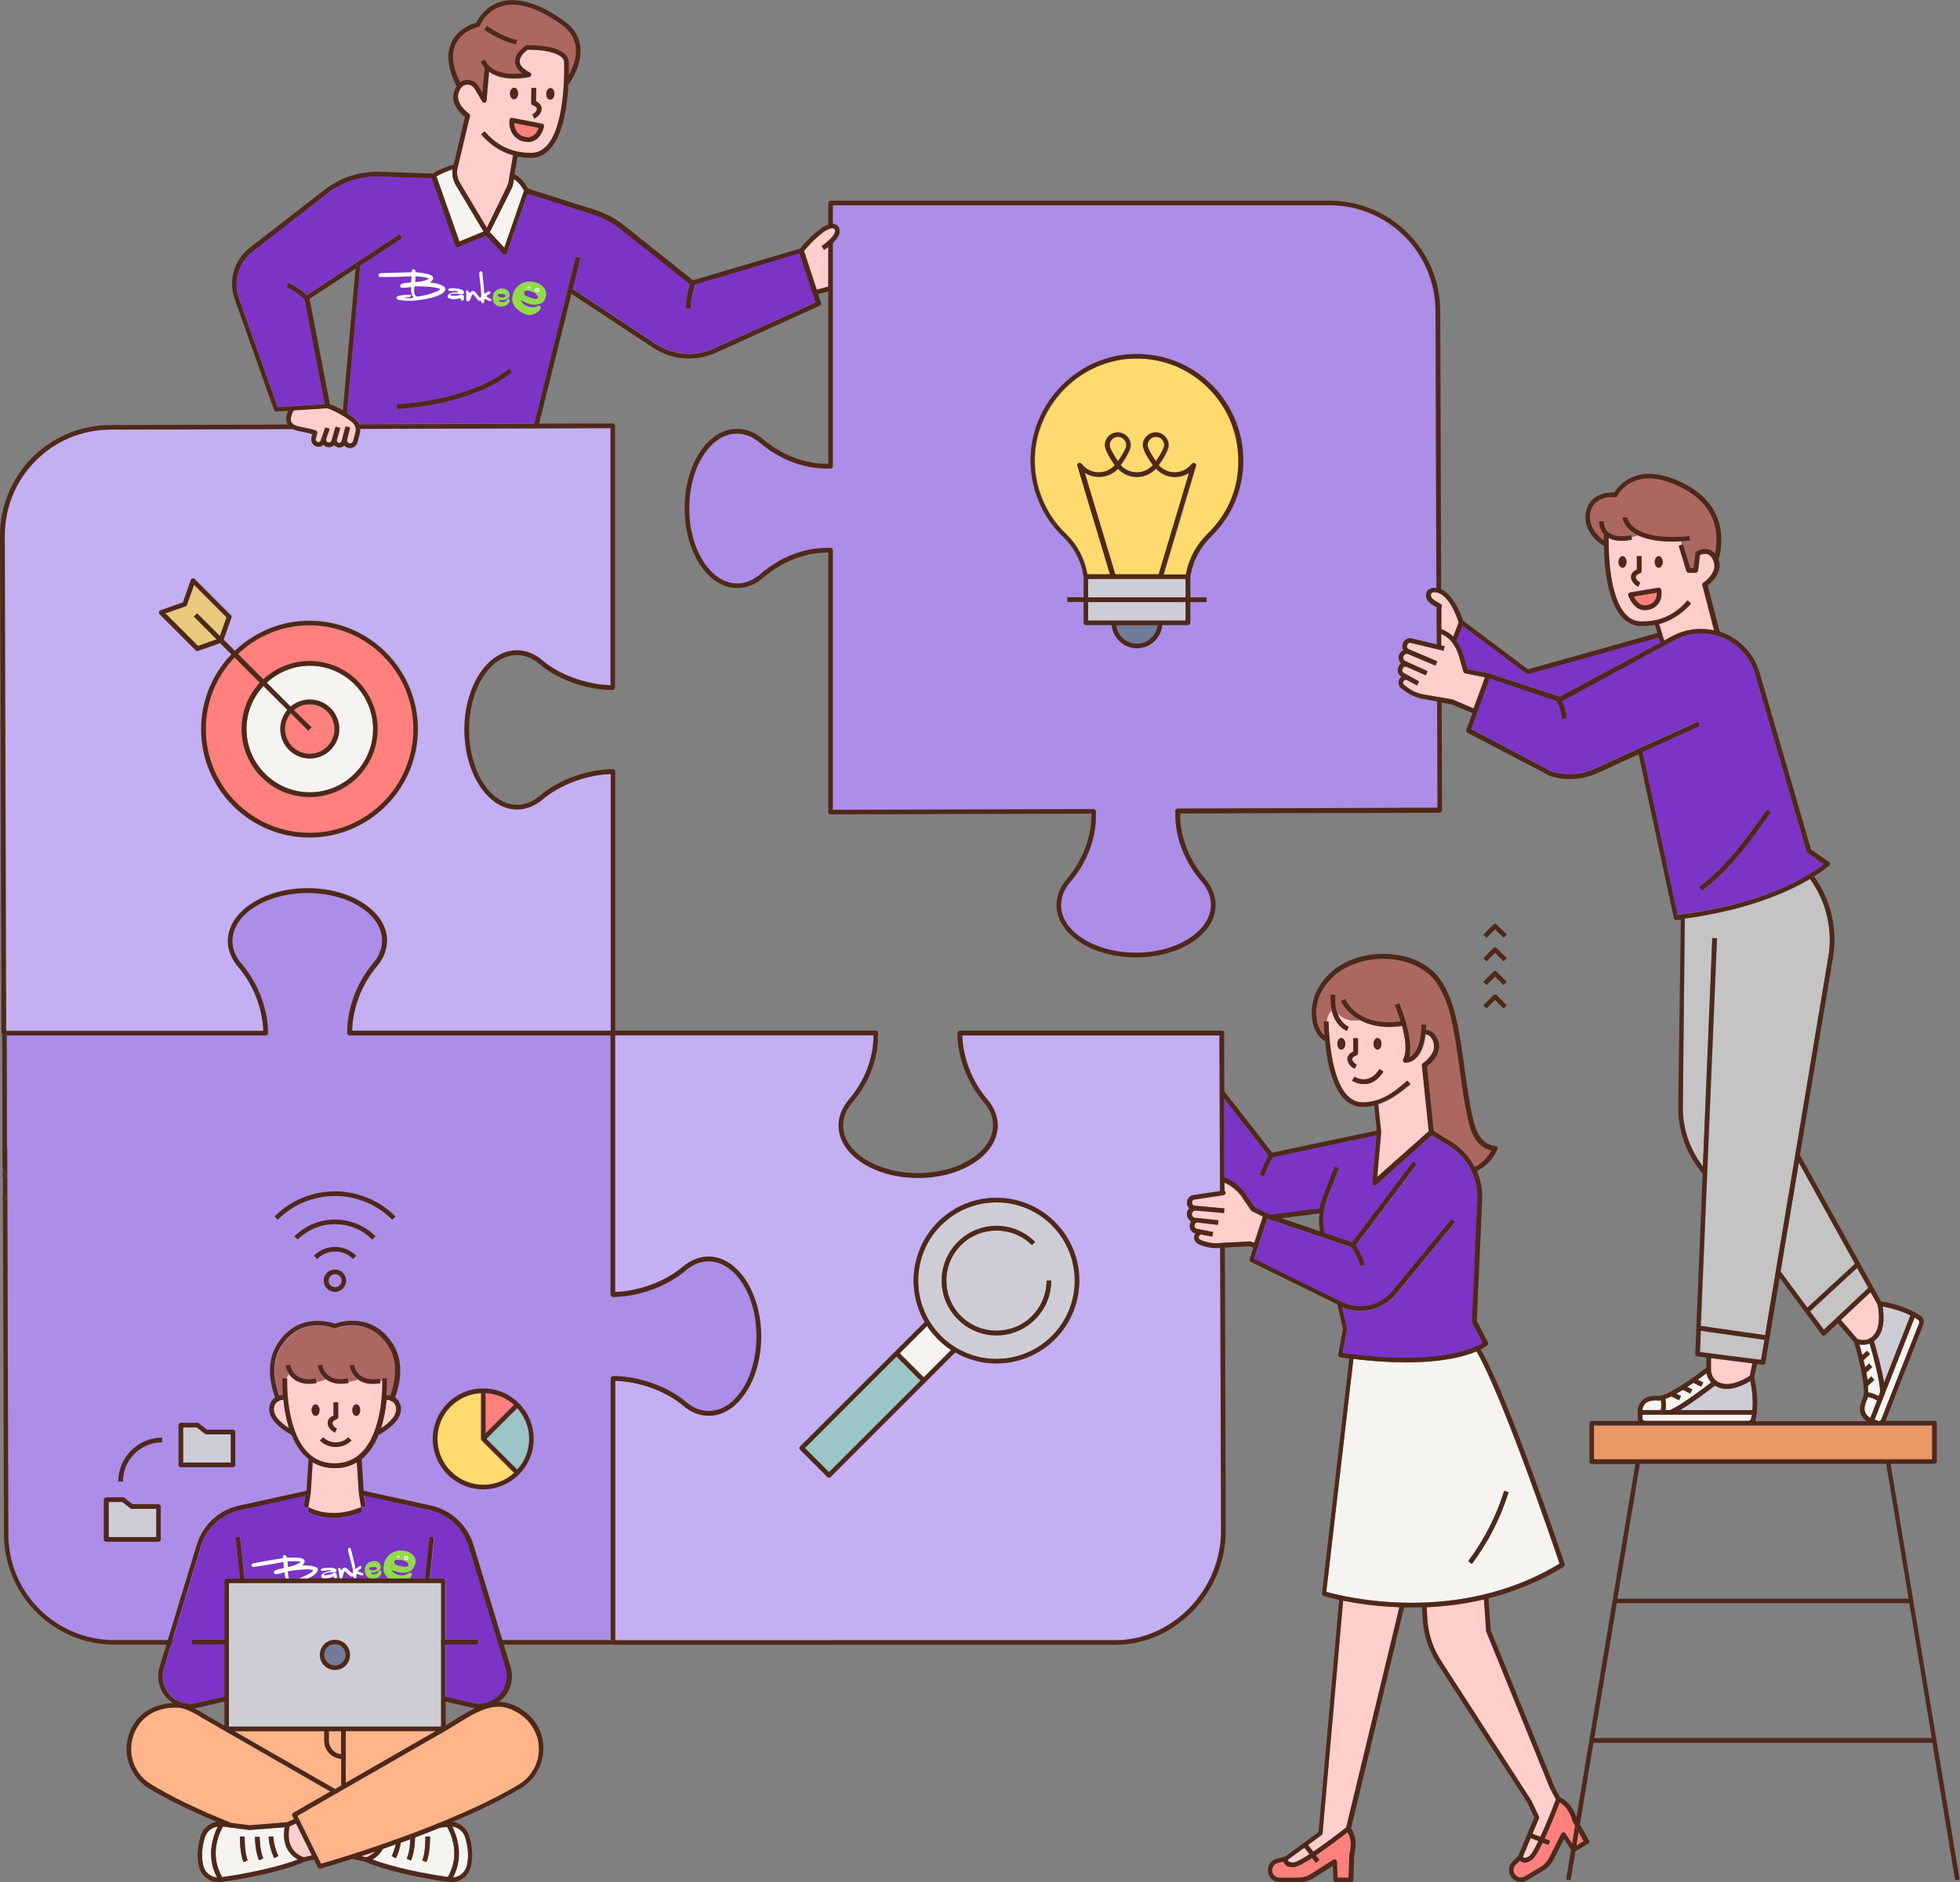 <svg version="1.1" id="圖層_1" xmlns="http://www.w3.org/2000/svg" x="0" y="0" viewBox="0 0 1083.8 1041" style="enable-background:new 0 0 1083.8 1041" xml:space="preserve"><rect x="0" y="0" width="1083.8" height="1041" fill="#808080" stroke="none"/><style>.st0{fill:#cecdd6}.st1{fill:#9cc5c5}.st2{fill:#f6f4f1}.st3{fill:#c3aff2}.st4{fill:#ffcecd}.st5{fill:#7b34c6}.st6{fill:#ad6761}.st7{fill:#c4c4c4}.st8{fill:#ff807c}.st9{fill:#ac8de8}.st10{fill:#ffda6e}.st11{fill:#707c9a}.st14{fill:#4f281a}.st15{fill:#ffb48a}.st16{fill:#93da49}.st17{fill:#fff}.st18{fill:none}</style><path class="st0" d="M581.6 738.9c16.9-16.9 16.9-44.3 0-61.2-8.4-8.4-19.5-12.7-30.6-12.7s-22.2 4.2-30.6 12.7c-16.9 16.9-16.9 44.3 0 61.2 16.9 16.8 44.3 16.8 61.2 0zm-52-52.1c5.7-5.7 13.3-8.9 21.4-8.9s15.7 3.2 21.4 8.9l-1.8 1.8c-10.8-10.8-28.4-10.8-39.2 0-5.2 5.2-8.1 12.2-8.1 19.6 0 7.4 2.9 14.4 8.1 19.6 10.8 10.8 28.4 10.8 39.2 0 5.2-5.2 8.1-12.2 8.1-19.6h2.6c0 8.1-3.2 15.7-8.9 21.4-5.9 5.9-13.7 8.9-21.4 8.9-7.8 0-15.5-3-21.4-8.9-5.7-5.7-8.9-13.3-8.9-21.4 0-8 3.2-15.6 8.9-21.4z"/><path transform="rotate(-45.001 477.039 782.24)" class="st1" d="M441.3 772.8h71.6v18.8h-71.6z"/><path class="st2" d="M525.9 746.6c-2.6-1.7-5-3.7-7.3-6s-4.3-4.7-6-7.3l-15.1 15.1 13.3 13.3 15.1-15.1zM1038.3 785.8c.4.2.8.1 1.2 0 .4-.2.7-.5.8-.8l20.9-53.2c.3-.7 0-1.5-.6-1.9-.6-.4-1.3-.8-1.9-1.2l-22.1 56.4 1.7.7z"/><path class="st3" d="M391.7 695c16 0 29.1 19.7 29.2 43.9.1 24.2-12.9 44-28.9 44.1h-.1c-5 0-9.9-1.9-14.2-5.6-9.4-8-24.3-13.4-37.5-13.7v143.4h276.6c31.7-.1 58.5-27.9 58.4-60.8l-.5-156.2c-.7.1-1.4.1-2.2.1-2.9 0-5.8-.6-8.6-1.7l-1-.4c-1.8-.7-2.9-2.7-2.5-4.6.1-.5.3-1 .6-1.4-1.8-.4-3.2-2.1-3.1-4v-.5c0-.8.3-1.6.7-2.2-1.4-.8-2.4-2.4-2.3-4.2.1-1.1.5-2.2 1.3-3-.7-.7-1.2-1.7-1.2-2.8v-.4c-.1-2.1 1.4-3.8 3.5-4.1l14.7-2.2-.3-86.1H532.1c.4 12.5 5.5 25.7 13.9 35.4 3.7 4.3 5.7 9.2 5.7 14.3 0 7.9-4.6 15.2-13 20.7-8.3 5.4-19.2 8.4-30.9 8.4-24.3.1-44-12.9-44.1-28.9 0-5 1.9-10 5.6-14.3 8.9-10.4 13.8-23 13.7-35.5v-.2H340.2v142c13.1-.4 27.9-5.9 37.3-13.9 4.2-3.6 9.2-5.6 14.2-5.6zm50.7 105 68.9-68.9c-10.1-17.5-7.6-40.3 7.3-55.3 17.9-17.9 47-17.9 64.8 0 17.9 17.9 17.9 47 0 64.8-8.9 8.9-20.7 13.4-32.4 13.4-7.9 0-15.8-2-22.8-6.1l-68.9 68.9c-.2.2-.6.4-.9.4s-.7-.1-.9-.4l-15.1-15.1c-.5-.4-.5-1.2 0-1.7z"/><path class="st4" d="M658.9 665v.4c0 .8.6 1.4 1.4 1.5l6.6.6 3.2.3 6.7.6-.2 2.6-7.4-.7-8.2-.7c-.5-.1-1.1.1-1.5.5-.4.4-.6.8-.7 1.4-.1 1 .7 1.9 1.7 2.1l1.8.2 5.7.6 5.5.6-.3 2.5-11.2-1.3c-.4 0-.8.1-1.2.4-.3.3-.5.7-.5 1.1v.5c0 .7.5 1.4 1.2 1.5l3.5.7 1.2.2 4.4.9-.5 2.5-2.6-.5-1.3-.2-1.8-.4c-.8-.2-1.6.4-1.8 1.2-.1.7.2 1.4.9 1.7l1 .4c3.3 1.3 6.9 1.8 10.5 1.3l15.4-.8h.4l2.6.7 4.7-14.5-6-3c-.2-.1-.4-.2-.5-.4l-4.9-7.2c-2.5-3.6-5.9-6.4-9.9-8.2v4.6c.3.2.5.6.6 1 .1.7-.4 1.3-1.1 1.4l-16.4 2.5c-.5 0-1 .7-1 1.4z"/><path class="st2" d="M777.3 753.5c-8.2 0-17.8-.6-29-1.9l-15 128.8c8.7 2.5 72.4 18.8 129-15.6-3.3-9.8-31.1-91.7-45.9-117.4-6.3 2.7-18.4 6.1-39.1 6.1zm56.9 71.8c-4.5 14.3-11.3 27.7-20.3 39.7l-2.1-1.5c8.8-11.8 15.5-24.8 19.9-38.9l2.5.7z"/><path class="st4" d="m778.5 597.8 1.6 2-.4.3c-5 4-10.5 8.5-17.4 10.7l1.6 15.4v.2l-2.2 24.8 28.6-25.4-3.8-36.4c0-.5.2-.9.6-1.2.1-.1 8.4-5.6 5.6-12.2-1-2.4-2.4-3.7-4.3-3.8-.7 6.2-2.5 10.6-5.4 13.3-2.4 2.2-4.8 2.4-5.6 2.4h-.2c-.4 0-.8-.3-1-.7-.2-.4-.2-.8 0-1.2 2.3-4.4 1-12-.7-18.5-2.6.4-5 .6-7.2.6-7.2 0-12.5-1.8-16.3-3.9-6.6 1.1-10.4-1.6-12.5-4 1 3 2.9 6 6.3 7.7l-1.1 2.3c-5.1-2.5-7.3-7.2-8.3-11.4-2 1.8-2.6 4.4-2.8 6.1h1.1c.2 10.5 2.2 44.7 18.8 44.7 10.5 0 17.7-5.9 24.8-11.5l.2-.3zm-36.8-17.3c-1.2 0-2.2-1.4-2.2-3.2 0-1.8 1-3.2 2.2-3.2s2.2 1.4 2.2 3.2c0 1.8-1 3.2-2.2 3.2zm20-6.4c1.2 0 2.2 1.4 2.2 3.2 0 1.8-1 3.2-2.2 3.2s-2.2-1.4-2.2-3.2c0-1.7 1-3.2 2.2-3.2zm-16.5 12.2c-.4-2.4 1.5-4 3.2-4.7v-7.4h2.6v8.3c0 .6-.4 1.1-.9 1.2 0 0-2.5.8-2.3 2.2.3 1.8 2.5 2.9 2.5 2.9l-1.1 2.3c-.2-.1-3.5-1.6-4-4.8zm11.2 13c-.8.2-1.5.2-2.3.2-3.7 0-6.4-1.8-6.5-1.9l.7-1.1.7-1.1s3.2 2.1 6.9 1.3c2.6-.6 5-2.4 6.9-5.6l2.2 1.4c-2.3 3.8-5.2 6.1-8.6 6.8z"/><path class="st5" d="M677.1 651.3c4.9 1.9 9.1 5.2 12 9.5l4.7 7 6.6 3.3 2.5.9 26.9-3.4c.4-2.2 1-4.4 1.8-6.5l6.5-16.7 2.4.9L734 663c-2.4 6.1-2.9 12.7-1.4 19.1l15.2 5.2 33.7-44.7 2 1.5-33.7 44.8c1.1 1.7 3.5 5.9 5.1 10.9l-2.4.8c-1.6-5.1-4.2-9.4-5-10.6l-46.7-15.8-7.2 22.2 48.5 23.9c9.7 4.8 21.2 2.3 28-6.1l32.6-39.7 2 1.6-32.6 39.7c-5 6.1-12.3 9.4-19.8 9.4-3.4 0-6.8-.7-10.1-2.1l2.7 11.7v.5l-2.4 13.2c53.3 7.5 73.4-3 77.5-5.6l-5.9-11.2c-.1-.2-.2-.4-.1-.7l3-67.5c.5-12-5.6-23.4-15.8-29.7l-9.3-5.7-30.9 27.2c-.2.2-.5.3-.9.3-.2 0-.4 0-.6-.1-.5-.2-.7-.7-.7-1.3l2.4-26.3-57.5 12.2c-.8 1.5-3.3 6.1-4.8 10.5l-2.4-.9c1.6-4.4 3.9-8.9 4.9-10.6l-24.5-31.3.2 43.5z"/><path class="st6" d="M736.4 558.8c-1-4.5-.5-8.6-.5-8.9l2.5.3c0 .1-.6 5.1 1 9.9 2.1 2.4 6 5.1 12.5 4-1-.6-1.9-1.1-2.7-1.7-5.4-3.9-7.4-8.5-7.5-8.7l2.4-1c.3.7 6.9 15.6 30.6 12.3-1.5-5.1-3.2-8.9-3.2-9l2.4-1c.4.8 8.3 19.4 5.5 29.9.6-.3 1.3-.7 2-1.4 2.1-2 4.7-6.5 4.8-16.7h2.6c0 1-.1 1.9-.1 2.8 2 .2 4.8 1.2 6.5 5.4 3.1 7.4-3.7 13.2-5.9 14.9l3.7 35.7 9.6 5.9c5.6 3.4 10.1 8.3 13 14 4-1.9 7.3-5.2 9.3-9.1-3.4-.7-6.7-3.1-9-6.5-2.4-3.6-3.4-7.9-4.2-11.7-1.9-8.7-3.1-17.7-4.3-26.4-1.4-10-2.8-20.3-5.2-30.2-1.5-6.2-3.9-11.9-7-16.9-4.7-7.5-13.2-12.4-23.9-13.9-12.5-1.7-25.6 1.9-33.5 9.1-11.8 10.7-10 22.4-9.2 25.7.8 3.2 2.3 5.8 4 7.2-.2-2.9-.3-5.5-.4-7.7h1.5c0-1.9.7-4.5 2.7-6.3z"/><path class="st7" d="m984.6 703.2 14.8 20 26.3-24.2-31-56z"/><path class="st6" d="M934.9 314.2h1.8l1-8.3c0-.4.3-.7.6-.9.1-.1 3.4-2.1 6.9-1.1 1.3.4 2.4 1.2 3.3 2.3 1.6-6.9 3.2-24.7-16.9-35.7-10.2-5.6-19-7.2-26.3-4.9-7.7 2.5-10.8 8.6-10.8 8.7-.2.5-.8.8-1.3.7-.5-.1-11.6-1.3-13.6 8.5-1.6 7.6 4.2 13.1 7.4 15.4 0-1.5 0-2.7.1-3.4-2.9-3.1-2.6-7.1-2.6-7.3l1.3.1 1.3.1s-.2 3.6 2.5 6c2.5 2.2 6.7 2.7 12.5 1.6l.2 1.3c1-.2 2.2-.6 3.4-1.1-1.6-.8-2.9-1.7-3.9-2.5-4.1-3.4-4.4-7.1-4.5-7.2l1.3-.1 1.3-.1c0 .1 1.8 13.7 34.4 10.4l.3 2.5c-1.7.2-3.4.3-4.9.4l.5 1.9 1-.3 3.7 13z"/><path class="st4" d="M924.8 299.6c-9.2 0-15.2-1.6-19.2-3.5-1.2.5-2.4.9-3.4 1.1l.2 1.3c-2.1.4-4.1.6-5.8.6-2.8 0-5.2-.5-7.1-1.6-.1 8.2.4 32.4 9.3 42.1 2.4 2.6 5.1 3.9 8.3 4.1 13 .5 21.4-6.1 26.2-11.7l2 1.7c-3.1 3.6-8.9 9-17.7 11.4l2.8 9.1 4.4-2.4c5.2-2.8 11-4.2 16.9-4 2.2.1 4.3.4 6.4.8l-6.5-25c-.1-.5.1-1.1.5-1.4.1-.1 8.4-5.6 5.6-12.2-.8-2-1.9-3.2-3.3-3.6-1.7-.5-3.4.1-4.2.5l-1.1 8.7c-.1.6-.6 1.1-1.3 1.1H934c-.6 0-1.1-.4-1.2-.9l-4.3-14.1 1.5-.5-.5-1.9c-1.7.2-3.2.3-4.7.3zM897.2 314c-1.2 0-2.2-1.4-2.2-3.2 0-1.8 1-3.2 2.2-3.2 1.2 0 2.2 1.4 2.2 3.2 0 1.8-1 3.2-2.2 3.2zm7.9 1v-7.4h2.6v8.3c0 .6-.4 1.1-.9 1.2 0 0-2.5.8-2.3 2.2.3 1.8 2.5 2.9 2.5 2.9l-1.1 2.3c-.1-.1-3.4-1.6-3.9-4.8-.4-2.4 1.5-3.9 3.1-4.7zm7.8 21.8c-1.1.4-2.2.6-3.2.6-1.1 0-2.2-.2-3.3-.7-4.1-2-5.9-7.2-6-7.4-.1-.4-.1-.7.1-1.1.2-.3.5-.5.9-.6L917 325c.7-.1 1.3.3 1.4.9.8 2.9.5 8.6-5.5 10.9zm4.3-22.8c-1.2 0-2.2-1.4-2.2-3.2 0-1.8 1-3.2 2.2-3.2 1.2 0 2.2 1.4 2.2 3.2 0 1.8-1 3.2-2.2 3.2z"/><path class="st8" d="M903.4 329.9c.7 1.4 2 3.5 4.1 4.5 1.4.6 2.8.7 4.5 0 3.9-1.5 4.3-4.8 4.2-6.6l-12.8 2.1z"/><path class="st4" d="M792.9 327.6c-.7 0-1.3.3-1.5.8-.3.5-.3 1.3.1 2 .6 1.2 2.3 2.1 4.6 3.4l.6.4c.5.3.8.9.6 1.4l-.3.6V348c2.5.9 4.8 2.3 6.6 4.2l3-7.9c-.8-2.7-5.8-17.1-13.7-16.7z"/><path class="st2" d="M283.8 101c-.2 1.3-.6 2.5-1.2 3.7l-11.8 23.7 8 8.6 10.9-31.5c-.6-1.2-2.7-4.7-5.6-6.4l-.3 1.9zM1034.2 784.1l3.7-9.5c-2-1.2-4-1.8-5.1-2-.1.6-.3 1.1-.5 1.5-.7 1.5-.7 1.7-.9 2.4-.1.3-.1.7-.3 1.2-.6 2.6.7 5.3 3.1 6.4z"/><path class="st0" d="M1036.2 741.8c1 3.3 4.3 14.8 5.6 22.9l14.6-37.2c-6.1-3-12.4-4.4-15.4-4.9.6 3.6 1.4 11.7-2.5 16.8-.7 1-1.5 1.8-2.3 2.4z"/><path class="st7" d="m1008.5 735.5 24.6-23.2-6.1-11-26.1 24z"/><path class="st2" d="M1033.1 770c1.2.2 3.5.8 5.8 2.1l.9-2.3c0-6.3-4.4-22-5.8-26.8-2 .8-4.1.8-5.7.5.4 1.5 1 3.5 1.6 5.9l2.6-2.4 1.7 1.9-3.6 3.3.9 3.9 2.2-2 1.7 1.9-3.3 3.1c.3 1.4.5 2.8.7 4.1l2.1-2 1.7 1.9-3.5 3.2v3.7z"/><path class="st4" d="M1027.1 740.5c1.1.4 5.8 2.1 9.5-2.7 4-5.2 2-15 1.7-16.4l-3.8-6.9-16.4 15.4 9 10.6z"/><path class="st6" d="M258.9 44.4c2.4.1 4.6 1.6 5.9 3.8l1.9 3.4 1.3-13.9c-.8-1-1.6-2.2-2.2-3.5l2.4-1c3.6 8.4 14.9 8.3 20.6 7.6-2.6-1.9-3.9-4.1-4-6.4-.2-5.1 5.6-8.9 5.9-9 .2-.1.4-.2.7-.2 11 0 18.2 1.8 21.5 5.4 1.6 1.7 1.7 3.3 1.6 3.8 0 .6.1 3.4 0 7.5 2.1-3.8 4.7-10 3.8-16.2-.7-4.6-3.3-8.6-7.7-11.8-13.1-9.4-24.3-12.9-33-10.3-8.8 2.4-12.1 10.4-12.2 10.5-.2.4-.5.7-.9.8-.1 0-8.9 1.9-12.5 9.4-2.6 5.5-1.8 12.7 2.3 21.3 1.6-1.1 3.2-1.3 4.6-1.2zm10.5-30c.1.1 7.7 5.9 16.5 7.8l-.5 2.5c-9.3-2-17.2-8-17.5-8.2l1.5-2.1z"/><path class="st9" d="M391.7 697.6c-4.4 0-8.8 1.8-12.6 5.1-10.2 8.8-25.9 14.5-40.1 14.6-.7.1-1.4-.5-1.4-1.3V572.6H193.3c-.7 0-1.3-.6-1.3-1.3 0-13.5 5.3-28 14.3-38.6 3.3-3.9 5-8.2 5-12.6 0-14.6-18.6-26.4-41.5-26.3-22.8.1-41.4 12-41.3 26.6 0 4.4 1.8 8.7 5.1 12.6 9 10.5 14.5 24.8 14.6 38.2v.1c0 .7-.6 1.3-1.3 1.3H3.8l.1 51.4v10.3l.7 214.4c.1 32.2 26.3 58.4 58.5 58.4h274.5V762.4c0-.7.6-1.3 1.3-1.3 14 0 30.3 5.7 40.4 14.3 3.8 3.3 8.2 5 12.6 5 14.6 0 26.4-18.7 26.3-41.5 0-22.8-11.9-41.3-26.5-41.3z"/><path class="st4" d="M715.6 1030c1.4-.2 4.5-1.9 8.4-4.5l-2.8-3.6-9.2 6.7c.1.3.2.6.5.8.6.5 1.7.7 3.1.6zM731.3 1014c0 .4-.2.7-.5.9l-7.5 5.5 2.9 3.7c5.9-4 13-9.3 18.2-13.4l29.4-121.8c-12.8-.5-23.6-2.1-31.1-3.6L731.3 1014z"/><path class="st8" d="m727.8 1026.1 2 2.5-2 1.6-2.1-2.7c-4.2 2.7-7.9 4.8-9.7 5-2.3.3-4-.2-5.2-1.3-.5-.5-.9-1.1-1-1.7l-3.1.8c-1.8.5-3.1 2.1-3.1 4 0 2.3 1.8 4.1 4.1 4.1h10.4c2.4 0 4.7-.7 6.7-1.9l12.6-8c.4-.2.9-.3 1.3-.1.4.2.7.6.7 1.1l.4 8.9h6.1l.4-12.6v-.3c1.8-6.5.2-10.6-.8-12.3-3.2 2.4-10.8 8.2-17.7 12.9z"/><path class="st4" d="M845.7 1026.4c1.1-.8 2.9-4 4.9-8.2l-4.3-1.6-4.4 10.5c.2.2.5.4.8.5.9.1 1.9-.3 3-1.2z"/><path class="st8" d="m857.1 1018-.9 2.4-3.2-1.2c-2.2 4.5-4.3 8.2-5.8 9.3-1.8 1.4-3.5 1.9-5.1 1.5-.7-.2-1.3-.5-1.7-.9l-2.3 2.3c-1.3 1.3-1.6 3.4-.6 5 1.2 1.9 3.7 2.6 5.6 1.4l8.9-5.3c2-1.2 3.7-3 4.7-5.1l6.7-13.3c.2-.4.6-.7 1.1-.7.5 0 .9.2 1.1.6l4.9 7.4 5.2-3.1-6.1-11c0-.1-.1-.2-.1-.3-1.8-6.5-5.3-9.1-7.1-10.1-1.4 3.5-4.8 12.5-8.3 20l3 1.1z"/><path class="st4" d="m821.7 902-1.2-17.4c-11 2.6-21.7 3.9-31.7 4.3l.4 6.7c.5 8.1 3.1 16 7.5 22.8l50.1 77.6s.1.1.1.2l4 8.5c.2.3.2.7 0 1l-3.6 8.5 4.4 1.7c3-6.5 6.3-14.6 8.6-20.7l-3-5.6s0-.1-.1-.1l-35.5-87.2v-.3z"/><path class="st5" d="m809.2 362.1 2.3 7.9 11.6 2.3 39.4 12.9 55.6-29.9-.9-2.8-72.1 20.2h-.3c-.2 0-.3 0-.5-.1l-35.6-26.7-3.3 8.4c1.7 2.4 3 5 3.8 7.8z"/><path class="st10" d="M618.2 241.6c-2.5 0-4.6 2.1-4.6 4.6 0 1.7 2.5 5.9 4.6 8.9 2.1-3 4.6-7.2 4.6-8.9 0-2.6-2.1-4.6-4.6-4.6zM639.1 241.6c-2.5 0-4.6 2.1-4.6 4.6 0 1.7 2.5 5.9 4.6 8.9 2.1-3 4.6-7.2 4.6-8.9 0-2.6-2-4.6-4.6-4.6z"/><path class="st10" d="M667.1 213.5c-11.5-10.8-26.6-16.1-42.4-15-28.1 1.9-51.1 25.6-52.3 53.8-.7 16.2 5.7 32 17.4 43.2 6 5.7 10.1 13.5 11.6 21.9l.1.3H614l-18-60c-.2-.6.1-1.2.7-1.5.6-.3 1.2-.1 1.6.4 2.2 3 5.6 4.7 9.4 4.7h.1c3.4 0 6.6-1.5 8.9-4-1.7-2.3-5.5-8-5.5-11 0-3.9 3.2-7.1 7.1-7.1 3.9 0 7.1 3.2 7.1 7.1 0 3-3.8 8.7-5.5 11 2.2 2.5 5.4 4 8.8 4h.1c3.4 0 6.6-1.5 8.9-4-1.7-2.3-5.5-8-5.5-11 0-3.9 3.2-7.1 7.1-7.1s7.1 3.2 7.1 7.1c0 3-3.8 8.7-5.5 11 2.2 2.5 5.4 4 8.8 4h.1c3.7 0 7.1-1.7 9.4-4.6l.1-.1c.4-.6 1.2-.7 1.8-.2.3.3.5.6.5 1 0 .3-.1.5-.2.7l-17.8 59.7h12.5v-.3c1.5-8.4 5.7-16.2 12.2-22.5 10.9-10.7 17-25 17-40.3-.3-15.6-6.9-30.6-18.2-41.2z"/><path class="st9" d="M786.8 386.6c-4.1-.7-7.9-2.5-11.1-5.1l-.9-.7c-1.6-1.3-2-3.5-1-5.2.3-.5.6-.9 1.1-1.2-1.7-1-2.5-3-1.9-4.9l.2-.5c.3-.8.8-1.5 1.4-2-1.2-1.3-1.6-3.1-1-4.8.4-1.1 1.2-2 2.3-2.5-.5-.9-.7-2.1-.4-3.2l.1-.4c.6-2 2.6-3.3 4.7-3l14.1 3.4-.1-20.6c-2.5-1.4-4.4-2.5-5.3-4.3-.7-1.5-.7-3.1 0-4.4.7-1.2 2-1.9 3.6-2 .6 0 1.1 0 1.6.1l-.5-153.3c-.1-32.2-26.3-58.4-58.5-58.4H460.6v10.2c1.3.1 2.4.8 3.2 1.9.5.7 2 3.9-3.2 8.8v123.4c0 .7-.6 1.3-1.3 1.3h-2.1c-13 0-26.1-5.1-37-14.3-3.8-3.3-8.2-5-12.6-5h-.1c-7 0-13.5 4.3-18.5 12-5.1 7.9-7.9 18.4-7.8 29.5 0 11.2 2.9 21.6 8 29.5 5 7.7 11.6 11.9 18.5 11.9h.1c4.4 0 8.7-1.8 12.6-5.1 10.9-9.3 24-14.5 37.1-14.6h1.8c.3 0 .7.1.9.4.2.2.4.6.4.9v143.5l144.2-.4c.7 0 1.3.6 1.3 1.3v2.1c0 13-5 26.2-14.3 37.1-3.3 3.9-5 8.2-5 12.6 0 14.6 18.6 26.3 41.3 26.3h.2c11.2 0 21.6-2.9 29.5-8 7.7-5 11.9-11.6 11.9-18.6 0-4.4-1.8-8.7-5.1-12.6-9.3-10.9-14.5-24-14.6-37.1v-2.1c0-.7.6-1.3 1.3-1.3l143.5-.4-.2-58.8-7.8-1.4zm-117-89.9c-6.1 5.9-10 13.2-11.4 21.1l-.2 1.2v11.4h9v2.6h-9v11.5c0 .7-.6 1.3-1.3 1.3h-14.2c-.6 7.1-6.7 12.8-14 12.8s-13.3-5.6-14-12.8h-14.2c-.7 0-1.3-.6-1.3-1.3V333h-9v-2.6h9V319l-.2-1.2c-1.4-7.9-5.3-15.2-10.9-20.5-12.3-11.7-18.9-28.2-18.2-45.1 1.2-29.5 25.2-54.2 54.6-56.2 16.5-1.1 32.3 4.4 44.3 15.7 11.9 11.1 18.7 26.8 18.7 43 0 15.9-6.3 30.9-17.7 42z"/><path class="st5" d="m1008.5 478-9-6.3c-.2-.2-.4-.4-.5-.7l-28.5-98.3c-3.8-13-15.4-22-28.9-22.4-5.4-.2-10.8 1.1-15.6 3.7l-62.4 33.6c1.4 3 2.3 6.2 2.5 9.5l-2.6.2c-.2-3.4-1.2-6.8-2.9-9.8l-37-12.5-10.2 28 44.2 23.4c8 2.5 16.6 2 24.3-1.5l56.9-26 1.1 2.3-31.7 14.5 19.3 90.1c3.5-.4 15-1.8 29-5.2 15.1-3.6 36.2-10.6 52-22.6zm-67.4 14.6-1.5-2c15.8-11.9 26.8-27.6 37.5-42.9l2.1 1.5c-10.8 15.4-22 31.3-38.1 43.4zM384.4 157.3c-1.2 4.3-2 8.8-2.4 13.3l-2.6-.2c.4-4.5 1.2-8.9 2.3-13.3l-39-31c-4.3-3.3-9.2-5.9-14.4-7.5L291.9 107l-11.4 32.9c-.1.4-.5.7-.9.8h-.3c-.4 0-.7-.1-.9-.4l-9.5-10.1-15.2 6.3c-.3.1-.7.1-1 0-.3-.1-.6-.4-.7-.7l-13.1-37.4-28.7-.9c-10.5-.3-20.9 3-29.2 9.5l-41.3 32c-7.8 6.1-10.8 16.4-7.5 25.7l21.4 60.3 26.1-1.7-11.1-57.7c-2.8-2.9-6.3-5.3-10-7l1-2.4c3.8 1.6 7.2 4 10.2 6.9l51.4-33.8 1.4 2.1-23.3 15.3-7.3 81.5h-.1c1.7 1.1 3.2 2.1 4.3 3 1.1.9 2 2 2.5 3.3l96.9-.3 23-92.4 2.5.6-4.3 17.3 45.8 30.3c9.6 6.4 21.7 7.3 32.2 2.6l56.4-25.6-8.9-27.2-57.9 17.5zm-141.7 65.8c-12.8 2.7-23 3.1-23.1 3.1l-.1-2.6c.4 0 39.9-1.8 61.9-19.7l1.6 2c-11.8 9.7-28.5 14.7-40.3 17.2z"/><path class="st11" d="M628.7 356c5.9 0 10.8-4.5 11.4-10.2h-22.8c.6 5.7 5.5 10.2 11.4 10.2z"/><path class="st4" d="M458 136.6c-.7.5-1.5 1.1-2.3 1.7l-1.4-2.1c3.7-2.5 8.7-7.1 7.3-9.1-.3-.5-.7-.7-1.3-.8-3.7-.2-11.4 7.4-15.7 12.5l7 21.5c1.5-.4 4.2-1.1 6.4-1.6v-22.1z"/><path class="st10" d="m599.8 261.5 16.9 56.2h24l16.8-56.1c-2.3 1.5-5 2.3-7.9 2.3-4 0-7.7-1.7-10.4-4.6-2.7 2.9-6.6 4.6-10.6 4.6s-7.7-1.7-10.4-4.5c-2.7 2.9-6.6 4.6-10.6 4.5-2.8-.1-5.5-.9-7.8-2.4z"/><path class="st0" d="M601.7 320.2h53.9v10.2h-53.9zM601.7 333h53.9v10.2h-53.9z"/><path class="st7" d="M1011.1 529.1c2.5-15.1-1.2-30.6-10.2-42.9-14.5 8.6-31.2 14-43.7 17.1-10.8 2.7-20.1 4.1-25.5 4.8l-1.1 104.3c-.1 11.3 3.5 22.6 10.3 31.7l.8 1.1 5.2-126.3 2.6.1-8.9 214.5 35.6 5.1 34.9-209.5z"/><path class="st2" d="M909.6 785.9h57.1c.7 0 1.4-.5 1.5-1.2.2-.7.3-1.5.4-2.2H908v1.9c.1.8.8 1.5 1.6 1.5z"/><path d="M1068.4 788.4H881.4v18.7h187v-18.7z" style="fill:#e99765"/><path class="st2" d="M921 779.9h2.4c5.9-2.3 18.9-12.2 22.9-15.3-1.5-1.6-2.2-3.5-2.6-5.1-1.2.9-3 2.2-4.9 3.6l3.1 1.5-1.1 2.3-4.4-2.1c-1.1.7-2.2 1.5-3.3 2.3l2.7 1.3-1.1 2.3-4.1-2c-1.2.8-2.4 1.5-3.6 2.1l2.6 1.3-1.1 2.3-4.3-2.1c-1.1.6-2.3 1-3.3 1.4.2 1.2.5 3.5.1 6.2z"/><path class="st0" d="M969 779.9c.6-6.7-.5-13.1-1.1-16.1-3.2 1.9-10.4 5.6-16.6 3.9-1.2-.3-2.2-.8-3-1.3-2.7 2.1-12.3 9.4-19.3 13.6h40z"/><path class="st2" d="M918.3 774.4c-.6.1-1.1.2-1.6.1-.7 0-1.1-.1-1.4-.1-.5 0-.7 0-1.2.1-.3 0-.7.1-1.2.2-2.6.3-4.6 2.5-4.8 5.1h10.2c.5-2.2.2-4.3 0-5.4z"/><path class="st4" d="M952 765.2c6 1.7 13.7-3 15.6-4.2l1.4-6.9-22.9-2.9v6c0 .2-.4 6.2 5.9 8z"/><path class="st7" d="m975.7 741-35.3-5-.4 11.8 33.8 4.3z"/><path class="st4" d="m821.2 374.6-10.9-2.2c-.5-.1-.8-.4-1-.9l-2.5-8.7c-.8-2.7-2.1-5.3-3.8-7.6-1.5-2-3.6-3.6-6-4.6v6.4l1.9.4-.6 2.5-18.4-4.4c-.7-.1-1.5.4-1.7 1.2l-.1.4c-.2.8.2 1.6.9 1.9l.9.4 2.8 1.2 12.1 5.1-1 2.4-6.4-2.7-2.2-.9-6.4-2.7c-.5-.2-1.1-.2-1.6 0s-.9.6-1.1 1.2c-.4 1 .1 2.2 1.1 2.6l1.7.8.4.2 10.2 4.6-1 2.3-5.2-2.3-5-2.2-.4-.2c-.4-.2-.9-.2-1.3 0s-.7.5-.9 1l-.2.5c-.2.7.1 1.5.8 1.9l3.3 1.8 1.8 1 3.4 1.9-1.2 2.2-2.4-1.3-1.1-.6-1.8-1c-.8-.4-1.8-.1-2.2.6-.4.7-.2 1.5.4 2l.9.7c2.9 2.4 6.3 3.9 9.9 4.6l15.7 2.7c.1 0 .2 0 .3.1l11.7 4.9 6.2-17.2z"/><path class="st2" d="M267.4 128 252 102.2c-1.6-2.6-2.2-5.6-1.7-8.6-2.3.7-6 2.1-8.9 3.9l12.7 36 13.3-5.5z"/><path d="m107.3 323.5-3.9 11.1c-.1.4-.4.7-.8.8l-11.1 3.9 18 18 10.3-3.6-12.6-12.7 1.8-1.8 12.6 12.6 3.6-10.3-17.9-18z" style="fill:#e9c97e"/><path class="st3" d="m199 239.8-1.3 4.8c-.5 1.9-2.2 3.2-4.1 3.2h-.3c-1.1-.1-2.1-.6-2.8-1.4-.7.7-1.7 1.1-2.7 1.1h-.1c-1.1 0-2.1-.5-2.8-1.3-.7.7-1.7 1.1-2.7 1.1H181.6c-1-.1-2-.5-2.7-1.3-.7.7-1.7 1.1-2.7 1.1h-.1c-1.3 0-2.4-.6-3.1-1.6-.7-1-1-2.2-.7-3.4l.5-2c-1-.3-3.2-.8-7.9-1.8-1.1-.2-2.1-.6-2.9-1l-101 .3c-15.6 0-30.3 6.2-41.3 17.3-11 11.1-17.1 25.8-17 41.5L3.4 570h142.2c-.4-12.5-5.5-25.6-13.9-35.4-3.7-4.3-5.7-9.2-5.7-14.3 0-16 19.6-29.1 43.9-29.2 24.3-.1 44 12.9 44.1 28.9 0 5-1.9 10-5.6 14.3-8.3 9.8-13.4 23-13.7 35.6h143V428c-13.2.4-28 5.9-37.4 13.9-4.3 3.7-9.2 5.7-14.3 5.7h-.1c-16 0-29-19.7-29.1-43.9-.1-24.2 12.9-44 28.9-44.1h.1c5 0 9.9 1.9 14.2 5.6 9.4 8 24.3 13.4 37.6 13.7V236.8l-138.3.4c0 .9 0 1.8-.3 2.6zm32.2 163.4c0 33-26.9 59.9-59.9 59.9s-59.9-26.9-59.9-59.9c0-16.1 6.4-30.7 16.7-41.4l-6.2-6.2-12.2 4.3c-.1 0-.3.1-.4.1-.3 0-.7-.1-.9-.4l-20-20c-.3-.3-.4-.8-.3-1.2.1-.4.4-.8.8-.9l12.4-4.4 4.4-12.4c.1-.4.5-.7.9-.8.4-.1.9 0 1.2.3l20 20c.3.3.5.9.3 1.3l-4.3 12.2 6.2 6.2c10.8-10.3 25.4-16.7 41.4-16.7 32.9.1 59.8 27 59.8 60z"/><path class="st2" d="M136.3 403.2c0 19.3 15.7 35 35 35s35-15.7 35-35-15.7-35-35-35c-9.2 0-17.6 3.6-23.8 9.4l13.2 13.2c2.8-2.4 6.5-3.9 10.6-3.9 9 0 16.3 7.3 16.3 16.3s-7.3 16.3-16.3 16.3-16.3-7.3-16.3-16.3c0-4 1.5-7.7 3.9-10.6l-13.2-13.2c-5.9 6.3-9.4 14.7-9.4 23.8z"/><path class="st8" d="m131.6 361.8 14 14c6.7-6.3 15.7-10.1 25.6-10.1 20.7 0 37.6 16.8 37.6 37.6 0 20.7-16.8 37.6-37.6 37.6s-37.6-16.8-37.6-37.6c0-9.9 3.9-18.9 10.1-25.6l-14-14c-9.9 10.3-15.9 24.3-15.9 39.6 0 31.6 25.7 57.4 57.4 57.4s57.4-25.7 57.4-57.4c0-31.6-25.7-57.4-57.4-57.4-15.3 0-29.3 6-39.6 15.9z"/><path class="st4" d="M161.2 233.2c.5 1.3 2 2.2 4.2 2.6 9.9 2 10 2.3 10.2 3.2.1.2 0 .4 0 .6l-.8 3.1c-.1.4 0 .9.3 1.2.3.3.7.5 1.1.6.7 0 1.2-.4 1.4-1l1.4-4 .6-1.7.5-1.5 2.4.8-1.5 4.3-.5 1.4c-.1.4-.1.9.2 1.2.2.4.6.6 1.1.6h.4c.7 0 1.3-.4 1.4-1l.5-1.8.8-2.8.9-3.1 2.5.7-1.8 6.5c-.1.4 0 .9.2 1.2.3.4.7.6 1.1.6.7 0 1.2-.4 1.4-1.1l2.1-8.1 2.5.7-.7 2.8-1 3.9c-.1.5 0 1 .3 1.4.3.4.8.7 1.3.7.8.1 1.6-.5 1.8-1.3l1.3-4.8c.6-2.1-.2-4.4-1.9-5.8-2.9-2.3-7.6-5.4-13.6-7.6l-18.7 1.2h.1c-1 1.1-2.4 4.2-1.5 6.3z"/><path class="st8" d="M160.7 394.5c-2 2.4-3.2 5.4-3.2 8.8 0 7.6 6.2 13.7 13.7 13.7 7.6 0 13.7-6.2 13.7-13.7 0-7.6-6.2-13.7-13.7-13.7-3.3 0-6.4 1.2-8.8 3.2l9.7 9.7-1.8 1.8-9.6-9.8zM290.2 75.7c1.8.4 3.3.3 4.6-.6 1.7-1.1 2.7-3.1 3.1-4.4l-13.6-2.6c0 2.2.9 6.4 5.9 7.6z"/><path class="st4" d="m269.2 126 11.1-22.4c.5-.9.8-1.9 1-3l2.5-14.6c-8.8-2.4-14.6-7.9-17.7-11.6l2-1.6c4.7 5.6 13.1 12.3 26.1 11.9 3.2-.1 5.8-1.4 8.2-3.9 11-11.9 9.7-46.1 9.6-46.5v-.2s0-.9-1.1-2.1c-1.6-1.6-6.2-4.4-19.1-4.4-1 .8-4.5 3.5-4.4 6.6.1 2.2 2 4.2 5.7 6.1.5.2.7.8.7 1.3-.1.5-.5 1-1 1.1-.7.2-14.2 3.1-22.3-2.9l-1.4 16c-.1.6-.5 1-1 1.1-.5.1-1.1-.1-1.4-.6l-4-6.9c-.8-1.5-2.3-2.4-3.9-2.5-2.2-.1-3.8 1.1-4.9 3.8-2.8 6.6 5.4 12.2 5.5 12.3.4.3.7.8.5 1.4L253 93c-.6 2.7-.2 5.5 1.2 7.9l15 25.1zm35.1-77.3c1.2 0 2.2 1.5 2.2 3.2 0 1.8-1 3.2-2.3 3.2-1.2 0-2.2-1.5-2.2-3.2.1-1.8 1.1-3.2 2.3-3.2zm-10.5-.1h2.6l-.1 7.4c1.7.8 3.6 2.3 3.1 4.8-.6 3.2-3.8 4.7-4 4.8l-1.1-2.3s2.2-1 2.5-2.9c.2-1.4-2.3-2.2-2.3-2.2-.5-.2-.9-.7-.9-1.2l.2-8.4zm-9.5-.1c1.2 0 2.2 1.5 2.2 3.2 0 1.8-1 3.2-2.3 3.2-1.2 0-2.2-1.5-2.2-3.2 0-1.8 1.1-3.2 2.3-3.2zm-2.6 17.9c0-.4.2-.7.5-.9.3-.2.7-.3 1-.2l16.5 3.2c.7.1 1.1.8 1 1.5 0 .2-1 5-4.6 7.4-1.3.8-2.7 1.2-4.2 1.2-.8 0-1.6-.1-2.4-.3-7-1.8-8.2-8.6-7.8-11.9z"/><path class="st14" d="M337.6 908.4v-1.3H63.1c-32.2 0-58.4-26.1-58.5-58.4L4 634.3c-.5.6-1.1 1.2-1.8 1.8l-.7-.8v11.9l2.4 3.6-2.1 1.4-.2-.3v9.7l.5-.4 1.6 2-2.1 1.6.6 183.9c.1 33.6 27.5 60.9 61.1 60.9H339c-.8.1-1.4-.5-1.4-1.2z"/><path class="st14" d="m3.9 645.3-.2-72.7H2.1c-.4 0-.7-.1-.9-.4l.2 73.3c.9-.3 1.7-.4 2.5-.2zM294.6 58.2s2.5.8 2.3 2.2c-.3 1.8-2.5 2.9-2.5 2.9l1.1 2.3c.1-.1 3.4-1.6 4-4.8.4-2.4-1.5-4-3.1-4.8l.1-7.4h-2.6l-.1 8.3c-.1.6.3 1.1.8 1.3zM304.3 55.1c1.2 0 2.3-1.4 2.3-3.2 0-1.8-1-3.2-2.2-3.2-1.2 0-2.3 1.4-2.3 3.2-.1 1.8.9 3.2 2.2 3.2zM284.2 54.9c1.2 0 2.3-1.4 2.3-3.2 0-1.8-1-3.2-2.2-3.2-1.2 0-2.3 1.4-2.3 3.2 0 1.8 1 3.2 2.2 3.2zM285.9 22.1c-8.7-1.8-16.4-7.7-16.5-7.8l-1.6 2c.3.3 8.2 6.3 17.5 8.2l.6-2.4zM750.2 588.8s-2.2-1-2.5-2.9c-.2-1.4 2.3-2.2 2.3-2.2.5-.2.9-.7.9-1.2v-8.3h-2.6v7.4c-1.7.7-3.6 2.3-3.2 4.7.5 3.2 3.8 4.7 3.9 4.8l1.2-2.3z"/><ellipse class="st14" cx="741.7" cy="577.3" rx="2.2" ry="3.2"/><ellipse class="st14" cx="761.7" cy="577.3" rx="2.2" ry="3.2"/><path class="st14" d="M736.4 558.8c.9 4.2 3.2 8.9 8.3 11.4l1.1-2.3c-3.4-1.7-5.3-4.7-6.3-7.7-.8-.9-1.3-1.8-1.6-2.4-.6.3-1.1.6-1.5 1z"/><path class="st14" d="m738.4 550.3-2.5-.3c0 .3-.5 4.3.5 8.9.4-.4.9-.7 1.4-1-.3-.6-.5-1.1-.5-1.1s.2.4.5 1.1c.3.6.9 1.5 1.6 2.4-1.6-4.9-1-9.9-1-10zM551 738.6c7.8 0 15.5-3 21.4-8.9 5.7-5.7 8.9-13.3 8.9-21.4h-2.6c0 7.4-2.9 14.4-8.1 19.6-10.8 10.8-28.4 10.8-39.2 0-5.2-5.2-8.1-12.2-8.1-19.6 0-7.4 2.9-14.4 8.1-19.6 10.8-10.8 28.4-10.8 39.2 0l1.8-1.8c-5.7-5.7-13.3-8.9-21.4-8.9s-15.7 3.2-21.4 8.9c-5.7 5.7-8.9 13.3-8.9 21.4 0 8.1 3.2 15.7 8.9 21.4 5.9 5.9 13.6 8.9 21.4 8.9z"/><path class="st14" d="M457.5 816.9c.2.2.6.4.9.4s.7-.1.9-.4l68.9-68.9c7 4 14.9 6.1 22.8 6.1 11.7 0 23.5-4.5 32.4-13.4 17.9-17.9 17.9-47 0-64.8-17.9-17.9-47-17.9-64.8 0-15 15-17.4 37.7-7.3 55.3L442.4 800c-.5.5-.5 1.3 0 1.8l15.1 15.1zm62.9-139.2c8.4-8.4 19.5-12.7 30.6-12.7s22.2 4.2 30.6 12.7c16.9 16.9 16.9 44.3 0 61.2s-44.3 16.9-61.2 0c-16.9-16.9-16.9-44.4 0-61.2zm-7.8 55.7c1.7 2.6 3.7 5 6 7.3s4.7 4.3 7.3 6l-15.1 15.1-13.3-13.3 15.1-15.1zm-16.9 16.9 13.3 13.3-50.6 50.6-13.3-13.3 50.6-50.6zM813.9 865c9-12 15.8-25.3 20.3-39.7l-2.4-.8c-4.4 14-11.1 27.1-19.9 38.9l2 1.6zM755.9 596.8c-3.7.8-6.8-1.2-6.9-1.3l-.7 1.1-.7 1.1c.1.1 2.9 1.9 6.5 1.9.7 0 1.5-.1 2.3-.2 3.4-.7 6.2-3 8.6-6.7l-2.2-1.4c-1.9 3-4.2 4.9-6.9 5.5z"/><path class="st14" d="M1069.7 809.6c.7 0 1.3-.6 1.3-1.3v-21.2c0-.7-.6-1.3-1.3-1.3h-27.1l20.9-53.2c.7-1.8.1-3.9-1.5-4.9-8.5-5.7-19-7.5-21.8-7.9l-4.4-7.9-40.5-73.1 18.3-109.4c2.6-15.7-1.2-31.9-10.5-44.7 2.9-1.8 5.7-3.8 8.4-5.9.3-.3.5-.6.5-1s-.2-.8-.5-1l-10.1-7L973 372c-3.2-11-11.6-19.3-22.1-22.7l-6.6-25.5c2.3-1.7 8.5-7.3 6-14.3 1.1-3.5 7.5-27.6-17.5-41.2-10.8-5.9-20.3-7.6-28.3-5.1-7.1 2.3-10.7 7.3-11.9 9.2-5-.3-13.7 1.4-15.6 10.6-2.2 10.7 7.2 17.4 9.9 19 .2 10.8 1.7 30.2 10 39.3 2.8 3.1 6.2 4.8 10.1 4.9h1.5c2.3 0 4.5-.2 6.6-.6l1.4 4.5-71.6 20.1-35.9-26.9c-.9-2.8-5-14.3-12.1-17.4l-.5-154c-.1-33.6-27.5-60.9-61.1-60.9h-276c-.7 0-1.3.6-1.3 1.3v11.9c-6 2-13.9 11.2-15.6 13.3L383.2 155l-38.9-31c-4.6-3.5-9.7-6.2-15.2-7.9L292 104.3c-.8-1.5-3.4-6-7.5-7.9l1.7-9.8c2.1.4 4.3.7 6.7.7h1.2c3.8-.1 7.2-1.7 10-4.8 7.4-7.9 9.6-24.2 10.2-35.7.8-1 8.1-11.1 6.5-21.6-.8-5.4-3.7-9.9-8.7-13.5C298.3 1.8 286.4-1.8 276.8 1c-8.6 2.5-12.5 9.5-13.5 11.6-2.3.6-10.1 3.2-13.6 10.7-3.1 6.4-2.1 14.7 2.8 24.5-.4.6-.8 1.2-1.1 2-3.1 7.3 3.4 13.1 5.7 14.9L250.9 91c-2 .6-7.5 2.3-11.5 5l-29.2-1c-11.1-.4-22.1 3.2-30.9 10.1L138.1 137c-8.6 6.7-12 18.2-8.3 28.5l21.7 61.2c.2.5.7.9 1.2.9h.1l6.6-.4c-.8 1.7-1.7 4.5-.6 7l.3.6-98.2.3c-16.3 0-31.6 6.5-43.2 18C6.3 264.7 0 280.1 0 296.4l.8 275c0 .4.1.7.4.9v-.9h2.6v1.3h143.1c.7 0 1.3-.6 1.3-1.3v-.1c-.1-13.4-5.5-27.7-14.6-38.2-3.3-3.8-5.1-8.2-5.1-12.6 0-14.6 18.5-26.5 41.3-26.6 22.9-.1 41.5 11.7 41.5 26.3 0 4.4-1.7 8.8-5 12.6-9 10.6-14.4 25-14.3 38.6 0 .7.6 1.3 1.3 1.3h144.3V716c0 .8.7 1.3 1.4 1.3 14.2-.1 29.9-5.8 40.1-14.6 3.8-3.3 8.2-5.1 12.6-5.1h.1c14.6 0 26.5 18.5 26.5 41.3.1 22.8-11.7 41.5-26.3 41.5-4.4 0-8.7-1.7-12.6-5-10.1-8.6-26.4-14.4-40.4-14.3-.7 0-1.3.6-1.3 1.3v144.7h1.3v2.6h277.9c33.1-.1 61-29.1 60.9-63.3l-.5-156.4 13.5-.7 2.3.6-2.1 6.5c-.2.6.1 1.3.7 1.5l47.8 23.5 3.1 13.5-2.6 14.3c-.1.3 0 .7.2 1 .2.3.5.5.9.5 1.7.2 3.4.5 5 .7L731 881.3c-.1.6.3 1.2.9 1.4.1 0 3.2 1 8.6 2.2l-11.4 128.4-18.6 13.6-4.3 1c-3 .7-5.1 3.4-5.1 6.5 0 3.7 3 6.7 6.7 6.7h10.4c2.9 0 5.6-.8 8.1-2.3l10.7-6.8.3 7.9c0 .7.6 1.2 1.3 1.2h8.5c.7 0 1.3-.5 1.3-1.2l.4-13.7c2.2-8.4-.5-13.4-1.7-15L776.4 889h4.2c1.9 0 3.8 0 5.7-.1l.4 6.8c.5 8.5 3.3 16.8 7.9 24l50.1 77.5 3.7 8-8.9 21.2-3.1 3.1c-2.2 2.2-2.6 5.5-1 8.2 1.3 2.1 3.5 3.2 5.7 3.2 1.2 0 2.4-.3 3.4-1l8.9-5.3c2.4-1.5 4.4-3.6 5.7-6.1l5.7-11.4 4.4 6.6c.4.6 1.1.7 1.7.4l7.3-4.4c.6-.4.8-1.1.5-1.7l-6.7-11.9c-2.5-8.6-7.6-11.3-9.3-12l-3-5.6-35.4-86.9-1.2-17.6c13.7-3.5 27.9-9 41.6-17.5.5-.3.7-.9.5-1.5-.3-.9-30.4-90.9-46.4-118.7 2.4-1.2 3.5-2.1 3.7-2.3.5-.4.6-1 .3-1.6l-6.2-11.9 3-67.1c.2-5.5-.8-10.9-2.9-15.8 5-2.4 9.2-6.8 11.3-12 .2-.4.1-.8-.1-1.2-.2-.4-.6-.6-1-.6-3.3-.1-6.5-2.2-8.8-5.6-2.1-3.3-3.1-7.1-3.9-10.8-1.9-8.6-3.1-17.6-4.3-26.2-1.4-10.1-2.8-20.5-5.3-30.5-1.6-6.5-4.1-12.5-7.3-17.7-5.1-8.1-14.3-13.5-25.8-15-13.4-1.8-27 1.9-35.6 9.8-12.8 11.7-10.8 24.6-9.9 28.3 1.2 4.7 3.8 8.4 6.7 9.7 1.5 15.7 6.2 36.4 20.7 36.4 2.3 0 4.4-.3 6.5-.7l1.4 13.8-57.8 12.2-26.5-33.9-.1-32.3c0-.7-.6-1.3-1.3-1.3H530.7c-.7 0-1.3.6-1.3 1.3v.1c.1 13.4 5.5 27.7 14.6 38.2 3.3 3.8 5.1 8.2 5.1 12.6 0 7-4.2 13.6-11.9 18.6-7.8 5.1-18.3 8-29.5 8h-.2c-22.7 0-41.3-11.8-41.3-26.3 0-4.4 1.7-8.8 5-12.6 9.3-10.9 14.4-24.1 14.3-37.1v-1.5c0-.7-.6-1.3-1.3-1.3h-144V426.7c0-.8-.7-1.4-1.4-1.3-14 .1-30.2 5.9-40.2 14.6-3.8 3.3-8.2 5.1-12.6 5.1h-.1c-14.6 0-26.5-18.5-26.5-41.3-.1-22.8 11.7-41.5 26.3-41.5 4.4 0 8.8 1.7 12.6 5 10.1 8.6 26.4 14.4 40.5 14.3.7 0 1.3-.6 1.3-1.3V235.5c0-.3-.1-.7-.4-.9-.2-.2-.6-.4-.9-.4l-40.7.1 17.9-71.8 45.1 29.8c6 4 12.9 6 19.8 6 5 0 10.1-1.1 14.9-3.2l57.5-26c.6-.3.9-.9.7-1.6l-1.6-4.9c1.4-.4 3.7-.9 5.6-1.4v95.3h-.7c-12.4 0-25-4.8-35.5-13.7-4.3-3.7-9.2-5.6-14.2-5.6h-.1c-7.9 0-15.2 4.7-20.7 13.2-5.3 8.3-8.3 19.3-8.2 30.9 0 11.6 3 22.6 8.4 30.9 5.5 8.4 12.8 13 20.7 13h.1c5 0 9.9-2 14.3-5.7 10.4-8.9 23-13.9 35.4-13.9h.5v143.5c0 .3.1.7.4.9.2.2.5.4.9.4l144.2-.4v.8c0 12.4-4.8 25-13.7 35.5-3.7 4.3-5.6 9.3-5.6 14.3 0 16 19.7 28.9 43.9 28.9h.2c11.6 0 22.6-3 30.9-8.4 8.4-5.5 13-12.9 13-20.7 0-5-2-9.9-5.7-14.3-8.9-10.4-13.9-23-13.9-35.4v-.8l143.5-.4c.3 0 .7-.1.9-.4.2-.2.4-.6.4-.9l-.2-59.6 5.3.9 11.7 4.9-3.4 9.3c-.1.3-.1.7.1 1 .2.3.4.5.8.7l45.5 23.8c8.6 2.7 17.9 2.1 26.1-1.6l22.8-10.4 19.5 90.7c.1.6.7 1 1.3 1h.1s.9-.1 2.4-.3L928 612.3c-.1 11.9 3.7 23.7 10.8 33.3l2.7 3.6-4.1 99.7c0 .7.5 1.2 1.1 1.3l5.1.6v5.6c-6.1 4.8-21.5 15.9-26.6 15.6-1.8-.1-2.2-.1-3.2.1-.3 0-.6.1-1.1.2-4.1.5-7.1 4-7.1 8.1v4c0 .5.1 1.1.3 1.5h-25.7c-.7 0-1.3.6-1.3 1.3v21.2c0 .7.6 1.3 1.3 1.3h24.1L866 1039.5l2.5.4 12.6-76h187.4l12.6 76 2.5-.4-38.2-229.9h24.3zm-348.4 212.3 2.8 3.6c-3.9 2.6-7.1 4.3-8.4 4.5-1.5.2-2.5 0-3.1-.6-.3-.3-.4-.6-.5-.8l9.2-6.7zm24.8 3.7v.3l-.4 12.6h-6.1l-.4-8.9c0-.5-.3-.9-.7-1.1-.4-.2-.9-.2-1.3.1l-12.6 8c-2 1.3-4.3 1.9-6.7 1.9h-10.4c-2.3 0-4.1-1.8-4.1-4.1 0-1.9 1.3-3.5 3.1-4l3.1-.8c.2.5.5 1.1 1 1.7 1.1 1.1 2.9 1.6 5.2 1.3 1.8-.2 5.5-2.3 9.7-5l2.1 2.7 2-1.6-2-2.5c6.9-4.7 14.5-10.5 17.4-12.8 1.3 1.6 2.9 5.7 1.1 12.2zm-1.7-14.9c-5.1 4-12.2 9.3-18.2 13.4l-2.9-3.7 7.5-5.5c.3-.2.5-.6.5-.9l11.4-128.7c7.5 1.5 18.3 3.2 31.1 3.6l-29.4 121.8zm102 5.9 4.3 1.6c-2 4.2-3.8 7.4-4.9 8.2-1.2.9-2.2 1.3-2.9 1.1-.4-.1-.6-.3-.8-.5l4.3-10.4zm23.1-9.6c0 .1.1.2.1.3l6.1 11-5.2 3.1-4.9-7.4c-.3-.4-.7-.6-1.1-.6-.5 0-.9.3-1.1.7l-6.7 13.3c-1.1 2.1-2.7 3.9-4.7 5.1l-8.9 5.3c-1.9 1.2-4.5.5-5.6-1.4-1-1.6-.7-3.7.6-5l2.3-2.3c.4.4 1 .7 1.7.9 1.6.4 3.3-.2 5.1-1.5 1.5-1.1 3.6-4.8 5.8-9.3l3.2 1.2.9-2.4-3-1.1c3.5-7.5 7-16.5 8.3-20 1.9.9 5.3 3.6 7.1 10.1zm-12.2-17.5s0 .1.1.1l3 5.6c-2.3 6.1-5.6 14.2-8.6 20.7l-4.4-1.7 3.6-8.5c.1-.3.1-.7 0-1l-4-8.5c0-.1-.1-.1-.1-.2l-50.1-77.6c-4.4-6.8-7-14.7-7.5-22.8l-.4-6.7c9.9-.4 20.6-1.7 31.7-4.3l1.2 17.4c0 .1 0 .3.1.4l35.4 87.1zm5.1-124.7c-56.7 34.5-120.3 18.1-129 15.6l15-128.8c11.1 1.3 20.7 1.9 29 1.9 20.6 0 32.7-3.4 39.1-6.1 14.8 25.7 42.6 107.6 45.9 117.4zm-109-255.1c-16.5 0-18.5-34.3-18.8-44.7h-1.1c-.1 1-.1 1.7-.1 1.7s0-.7.1-1.7H732c0 2.2.2 4.8.4 7.7-1.7-1.4-3.2-4-4-7.2-.8-3.3-2.6-15 9.2-25.7 7.9-7.2 21.1-10.8 33.5-9.1 10.7 1.5 19.2 6.4 23.9 13.9 3.1 5 5.5 10.7 7 16.9 2.4 9.9 3.8 20.3 5.2 30.2 1.2 8.7 2.4 17.7 4.3 26.4.8 3.8 1.9 8.1 4.2 11.7 2.3 3.5 5.5 5.8 9 6.5-2 3.9-5.4 7.2-9.3 9.1-2.9-5.6-7.4-10.5-13-14l-9.6-5.9-3.7-35.7c2.2-1.7 9-7.5 5.9-14.9-1.7-4.1-4.4-5.2-6.5-5.4.1-.9.1-1.8.1-2.8H786c-.1 10.2-2.7 14.7-4.8 16.7-.7.7-1.4 1.1-2 1.4 2.8-10.4-5.1-29-5.5-29.9l-2.4 1c0 .1 1.7 4 3.2 9-23.7 3.3-30.3-11.6-30.6-12.3l-2.4 1c.1.2 2 4.8 7.5 8.7.8.6 1.7 1.2 2.7 1.7.5-.1 1.1-.2 1.7-.3-.6.1-1.1.2-1.7.3 3.8 2.1 9.1 3.9 16.3 3.9 2.2 0 4.6-.2 7.2-.6 1.8 6.5 3 14.1.7 18.5-.2.4-.2.8 0 1.2.2.4.6.6 1 .7h.2c.7 0 3.2-.2 5.6-2.4 2.9-2.6 4.7-7.1 5.4-13.3 1.9.1 3.3 1.4 4.3 3.8 2.8 6.6-5.5 12.2-5.6 12.2-.4.3-.6.7-.6 1.2l3.8 36.4-28.6 25.4 2.2-24.8v-.2l-1.6-15.4c6.9-2.2 12.4-6.6 17.4-10.7l.4-.3-1.6-2-.4.3c-6.7 5.9-14 11.8-24.4 11.8zm-52 29.4c-1 1.7-3.3 6.3-4.9 10.6l2.4.9c1.5-4.4 4-9 4.8-10.5l57.5-12.2-2.4 26.3c0 .5.2 1 .7 1.3.2.1.4.1.6.1.3 0 .6-.1.9-.3l30.8-27.4 9.3 5.7c10.3 6.3 16.3 17.7 15.8 29.7l-3 67.5c0 .2 0 .5.1.7l5.9 11.2c-4.1 2.6-24.2 13.1-77.5 5.6l2.4-13.2v-.5l-2.7-11.7c3.3 1.4 6.7 2.1 10.1 2.1 7.5 0 14.8-3.3 19.8-9.4l32.6-39.7-2-1.6L770 714c-6.8 8.3-18.4 10.8-28 6.1l-48.5-23.9 7.2-22.2 46.7 15.8c.8 1.2 3.5 5.6 5 10.6l2.4-.8c-1.5-5-4-9.2-5.1-10.9l33.7-44.8-2-1.5-33.7 44.7-15.2-5.2c-1.4-6.4-.9-13 1.4-19.1l6.5-16.7-2.4-.9-6.5 16.7c-.8 2.1-1.4 4.3-1.8 6.5l-26.9 3.4-2.5-.9-6.6-3.3-4.7-7c-2.9-4.3-7.1-7.6-12-9.5l-.1-43.5 24.5 31.5zm28.5 41.9-21.3-7.2 21-2.7c-.4 3.3-.3 6.6.3 9.9zm-53.3-20c.7-.1 1.1-.7 1.1-1.4 0-.4-.2-.8-.6-1V654c4 1.7 7.4 4.5 9.9 8.2l4.9 7.2c.1.2.3.3.5.4l6 3-4.7 14.5-2.6-.7c-.1 0-.3-.1-.4 0l-15.4.8c-3.5.5-7.2 0-10.5-1.3l-1-.4c-.7-.3-1.1-1-.9-1.7.2-.8 1-1.4 1.8-1.2l1.8.4 1.3.2 2.6.5.5-2.5-4.4-.9-1.2-.2-3.5-.7c-.7-.1-1.2-.8-1.2-1.5v-.5c0-.4.2-.8.5-1.1.3-.3.7-.4 1.2-.4l11.2 1.3.3-2.5-5.5-.6-5.7-.6-1.8-.2c-1-.1-1.8-1-1.7-2.1 0-.5.3-1 .7-1.4.4-.4.9-.5 1.5-.5l8.2.7 7.4.7.2-2.6-6.7-.6-3.2-.3-6.6-.6c-.8-.1-1.4-.7-1.4-1.5v-.4c0-.8.5-1.4 1.3-1.5l16.1-2.4zm-336.4-88.4H483v.2c0 12.4-4.8 25-13.7 35.5-3.7 4.3-5.6 9.3-5.6 14.3 0 16 19.8 29 44.1 28.9 11.6 0 22.6-3 30.9-8.4 8.4-5.5 13-12.9 13-20.7 0-5-2-9.9-5.7-14.3-8.4-9.8-13.5-22.9-13.9-35.4h142.2l.3 86.1-14.7 2.2c-2 .3-3.5 2.1-3.5 4.1v.4c0 1.1.5 2.1 1.2 2.8-.8.8-1.3 1.8-1.3 3-.1 1.7.8 3.3 2.3 4.2-.4.7-.7 1.4-.7 2.2v.5c0 1.9 1.3 3.6 3.1 4-.3.4-.5.9-.6 1.4-.4 1.9.7 3.9 2.5 4.6l1 .4c2.7 1.1 5.7 1.7 8.6 1.7.7 0 1.4 0 2.2-.1l.5 156.2c.1 32.8-26.6 60.7-58.4 60.8H340.2V763.7c13.2.3 28.1 5.7 37.5 13.7 4.3 3.7 9.2 5.6 14.2 5.6h.1c16 0 29-19.8 28.9-44.1-.1-24.2-13.1-43.9-29.1-43.9h-.1c-5 0-9.9 2-14.3 5.7-9.3 8-24.1 13.5-37.3 13.9v-142zm720.4 157.3c.6.4.8 1.2.6 1.9l-20.9 53.2c-.2.4-.4.7-.8.8-.4.2-.8.2-1.2 0l-1.7-.7 22.1-56.4c.6.4 1.2.8 1.9 1.2zM970 761.7l1.5-7.3 3.2.4h.2c.6 0 1.2-.4 1.3-1.1l7.9-47 23.3 31.5c.2.3.6.5.9.5h.1c.3 0 .6-.1.9-.3l6.9-6.5 9 10.4c2.2 7.2 7 26.1 4.9 30.8-.8 1.7-.9 2-1.1 3-.1.3-.1.6-.3 1.1-.9 3.4.6 6.9 3.4 8.8h-61.5c.1-.2.2-.4.2-.7 2.2-10.6-.3-21.6-.8-23.6zm64.7-.4-2.1 2c-.2-1.3-.4-2.7-.7-4.1l3.3-3.1-1.7-1.9-2.2 2c-.3-1.3-.6-2.7-.9-3.9l3.6-3.3-1.7-1.9-2.6 2.4c-.6-2.4-1.2-4.4-1.6-5.9 1.7.3 3.7.3 5.7-.5 1.4 4.8 5.8 20.6 5.8 26.8l-.9 2.3c-2.3-1.3-4.6-1.9-5.8-2.1 0-1.1 0-2.3-.1-3.6l3.5-3.2-1.6-2zm-3.5 16.4c.1-.5.2-.9.3-1.2.2-.7.2-1 .9-2.4.2-.4.4-.9.5-1.5 1.1.2 3.1.7 5.1 2l-3.7 9.5c-2.5-1.1-3.8-3.8-3.1-6.4zm9.8-55.1c3 .5 9.3 1.9 15.4 4.9l-14.6 37.2c-1.3-8.1-4.6-19.6-5.6-22.9.8-.6 1.6-1.4 2.4-2.3 3.9-5.1 3-13.3 2.4-16.9zm-2.8-1.1c.3 1.3 2.3 11.1-1.7 16.4-3.6 4.7-8.4 3.1-9.5 2.7l-9.1-10.5 16.4-15.4 3.9 6.8zm-5.1-9.2-24.6 23.1-7.6-10.2 26-24 6.2 11.1zm-7.4-13.3-26.3 24.2-14.8-20 10.1-60.2 31 56zM907.1 343.7c-3.2-.1-6-1.5-8.3-4.1-8.9-9.8-9.4-33.9-9.3-42.1 1.9 1.1 4.3 1.6 7.1 1.6 1.8 0 3.7-.2 5.8-.6l-.5-2.5c-5.8 1.1-10 .6-12.5-1.6-2.7-2.3-2.5-5.9-2.5-6l-1.3-.1-1.3-.1c0 .2-.2 4.2 2.6 7.3 0 .8-.1 1.9-.1 3.4-3.2-2.3-8.9-7.8-7.4-15.4 2-9.8 13.2-8.5 13.6-8.5.5.1 1.1-.2 1.3-.7 0-.1 3.1-6.2 10.8-8.7 7.2-2.3 16.1-.6 26.3 4.9 20.2 11 18.5 28.8 16.9 35.7-.9-1.1-2-1.9-3.3-2.3-3.4-1.1-6.7 1-6.9 1.1-.3.2-.5.5-.6.9l-1 8.3h-1.8l-4.1-13.2-2.4.8 4.3 14.1c.2.5.7.9 1.2.9h3.8c.6 0 1.2-.5 1.3-1.1l1.1-8.7c.8-.4 2.6-1 4.2-.5 1.4.4 2.5 1.7 3.3 3.6 2.8 6.6-5.5 12.2-5.6 12.2-.5.3-.7.9-.5 1.4l6.5 25c-2.1-.5-4.2-.8-6.4-.8-5.9-.2-11.7 1.2-16.9 4l-4.4 2.4-2.8-9.1c8.7-2.4 14.6-7.8 17.7-11.4l-2-1.7c-4.5 5.5-12.9 12.1-25.9 11.6zm-62.8 29c.2.1.3.1.5.1h.3l72.1-20.2.9 2.8-55.6 29.9-39.4-12.9-11.6-2.3-2.3-7.9c-.8-2.8-2.1-5.4-3.8-7.8l3.3-8.4 35.6 26.7zm-37.7-28.5-3 7.9c-1.8-1.8-4-3.2-6.6-4.2v-11.8c.1-.2.2-.3.3-.6.1-.6-.1-1.2-.6-1.4l-.6-.4c-2.3-1.3-4-2.2-4.6-3.4-.3-.7-.4-1.5-.1-2 .3-.5.8-.7 1.5-.8 7.9-.3 12.9 14.1 13.7 16.7zM289.8 105.5 278.9 137l-8-8.6 11.8-23.7c.6-1.2 1-2.4 1.2-3.7l.3-2c2.9 1.8 4.9 5.2 5.6 6.5zM252 24.3c3.6-7.5 12.4-9.4 12.5-9.4.4-.1.8-.4.9-.8 0-.1 3.3-8.1 12.2-10.7 8.8-2.6 19.9.9 33 10.3 4.4 3.2 7 7.1 7.7 11.8.9 6.2-1.7 12.4-3.8 16.2.1-4.1 0-6.9 0-7.5 0-.5-.1-2.1-1.6-3.8-3.3-3.6-10.5-5.4-21.5-5.4-.2 0-.5.1-.7.2-.2.2-6.1 3.9-5.9 9 .1 2.4 1.5 4.5 4 6.4-5.7.6-17 .8-20.6-7.6l-2.4 1c.6 1.3 1.3 2.5 2.2 3.5l-1.3 13.9-1.9-3.4c-1.3-2.2-3.5-3.7-5.9-3.8-1.3-.1-3 .2-4.5 1.3-4.2-8.5-5-15.7-2.4-21.2zm1 68.7 6.8-28.8c.1-.5-.1-1.1-.5-1.4-.1-.1-8.3-5.7-5.5-12.3 1.1-2.7 2.8-3.9 4.9-3.8 1.5.1 3 1.1 3.9 2.5l4 6.9c.3.5.8.7 1.4.6.5-.1 1-.6 1-1.1l1.4-16c8.1 6 21.6 3 22.3 2.9.5-.1.9-.6 1-1.1.1-.5-.2-1.1-.7-1.3-3.7-1.9-5.6-4-5.7-6.1-.1-3.1 3.3-5.8 4.4-6.6 12.9.1 17.5 2.8 19.1 4.4 1.1 1.2 1.1 2.1 1.1 2.1v.2c0 .3 1.4 34.5-9.6 46.5-2.4 2.5-5 3.8-8.2 3.9-13 .4-21.4-6.2-26.1-11.9l-2 1.6c3.1 3.7 8.9 9.2 17.7 11.6l-2.5 14.6c-.2 1-.5 2-1 3l-11 22.6-15-25.1c-1.4-2.4-1.8-5.2-1.2-7.9zm-2.7.7c-.4 3 .2 6 1.7 8.6l15.4 25.8-13.4 5.5-12.7-36c2.9-1.8 6.7-3.2 9-3.9zm87.3 143.1V379c-13.2-.3-28.2-5.7-37.6-13.7-4.3-3.7-9.2-5.6-14.2-5.6h-.1c-16 0-29 19.8-28.9 44.1.1 24.2 13.1 43.9 29.1 43.9h.1c5 0 9.9-2 14.3-5.7 9.3-8 24.2-13.5 37.4-13.9v142h-143c.3-12.6 5.4-25.8 13.7-35.6 3.7-4.3 5.6-9.3 5.6-14.3 0-16-19.8-29-44.1-28.9-24.2.1-43.9 13.2-43.9 29.2 0 5 2 9.9 5.7 14.3 8.4 9.8 13.5 22.9 13.9 35.4H3.4l-.8-273.8c0-15.6 6-30.4 17-41.5 11-11.1 25.7-17.2 41.3-17.3l101-.3c.8.4 1.8.7 2.9 1 4.7.9 6.9 1.5 7.9 1.8l-.5 2c-.3 1.2 0 2.4.7 3.4s1.9 1.5 3.1 1.6h.1c1 0 2-.4 2.7-1.1.7.8 1.6 1.2 2.7 1.3H182.1c1 0 2-.4 2.7-1.1.7.8 1.7 1.2 2.8 1.3h.1c1 0 2-.4 2.7-1.1.7.8 1.7 1.3 2.8 1.4h.3c1.9 0 3.6-1.3 4.1-3.2l1.3-4.8c.2-.9.3-1.8.2-2.6l138.5-.4zM162.3 227l18.7-1.2c6 2.2 10.7 5.4 13.6 7.6 1.8 1.4 2.5 3.6 1.9 5.8l-1.3 4.8c-.2.8-1 1.3-1.8 1.3-.5 0-1-.3-1.3-.7-.3-.4-.4-.9-.3-1.4l1-3.9.7-2.8-2.5-.7-2.1 8.1c-.2.6-.7 1.1-1.4 1.1-.4 0-.8-.2-1.1-.6-.3-.4-.3-.8-.2-1.2l1.8-6.5-2.5-.7-.9 3.1-.8 2.8-.5 1.8c-.2.6-.8 1.1-1.4 1h-.4c-.4 0-.8-.3-1.1-.6-.2-.4-.3-.8-.2-1.2l.5-1.4 1.5-4.3-2.4-.8-.5 1.5-.6 1.7-1.4 4c-.2.6-.7 1-1.4 1-.4 0-.8-.2-1.1-.6-.3-.3-.4-.8-.3-1.2l.8-3.1c.1-.2.1-.4 0-.6-.2-.9-.3-1.2-10.2-3.2-2.2-.5-3.7-1.3-4.2-2.6-.6-2.2.8-5.3 1.4-6.3zm8.9-61.7 25.4-16.7-7 78.3c-2.1-1.2-4.5-2.4-7.2-3.4l-11.2-58.2zm223.5 27.5c-10.5 4.8-22.5 3.8-32.2-2.6l-45.8-30.3 4.3-17.3-2.5-.6-23 92.4-96.9.3c-.5-1.3-1.4-2.4-2.5-3.3-1.2-.9-2.6-2-4.3-3h.1l7.3-81.5 23.3-15.3-1.4-2.1-51.4 33.8c-2.9-2.9-6.4-5.2-10.2-6.9l-1 2.4c3.7 1.6 7.2 4 10 7l11.1 57.7-26.1 1.7-21.4-60.3c-3.3-9.3-.3-19.6 7.5-25.7l41.2-32.1c8.3-6.5 18.7-9.9 29.2-9.5l28.7.9 13.1 37.4c.1.3.4.6.7.7.3.1.7.1 1 0l15.2-6.3 9.5 10.1c.2.3.6.4.9.4h.3c.4-.1.8-.4.9-.8l11.4-32.9 36.4 11.6c5.2 1.7 10.1 4.2 14.4 7.5l39 31c-1.2 4.3-2 8.8-2.3 13.3l2.6.2c.4-4.5 1.2-8.9 2.4-13.3l57.9-17.3 8.9 27.2-56.3 25.5zm56.9-32.6-7-21.5c4.3-5.2 12-12.7 15.7-12.5.6 0 1 .3 1.3.8 1.3 2-3.6 6.6-7.3 9.1l1.4 2.1c.9-.6 1.6-1.1 2.3-1.7v22c-2.2.6-4.9 1.3-6.4 1.7zm199.6 287c-.7 0-1.3.6-1.3 1.3v2.1c0 13 5.2 26.2 14.6 37.1 3.3 3.8 5.1 8.2 5.1 12.6 0 7-4.2 13.6-11.9 18.6-7.8 5.1-18.3 8-29.5 8h-.2c-22.7 0-41.3-11.8-41.3-26.3 0-4.4 1.7-8.8 5-12.6 9.3-10.9 14.4-24.1 14.3-37.1v-2.1c0-.7-.6-1.3-1.3-1.3l-144.2.4V304.3c0-.3-.1-.7-.4-.9-.2-.2-.6-.4-.9-.4h-1.8c-13 0-26.2 5.2-37.1 14.6-3.8 3.3-8.2 5.1-12.6 5.1h-.1c-6.9 0-13.5-4.2-18.5-11.9-5.1-7.8-8-18.3-8-29.5s2.7-21.6 7.8-29.5c5-7.7 11.5-12 18.5-12h.1c4.4 0 8.7 1.7 12.6 5 10.9 9.2 24 14.3 37 14.3h2.1c.7 0 1.3-.6 1.3-1.3V134.4c5.2-5 3.6-8.1 3.2-8.8-.7-1.1-1.8-1.8-3.2-1.9v-10.2h274.8c32.2 0 58.4 26.1 58.5 58.4l.5 153.3c-.5-.1-1.1-.1-1.6-.1-1.6.1-2.9.8-3.6 2-.7 1.3-.8 2.9 0 4.4.9 1.8 2.7 2.9 5.3 4.3l.1 20.6-14.1-3.4c-2.1-.3-4.1.9-4.7 3l-.1.4c-.3 1.1-.2 2.2.4 3.2-1 .5-1.9 1.4-2.3 2.5-.6 1.7-.2 3.5 1 4.8-.7.5-1.2 1.2-1.4 2l-.2.5c-.6 1.9.2 3.9 1.9 4.9-.4.3-.8.7-1.1 1.2-1 1.8-.6 4 1 5.2l.9.7c3.2 2.6 7 4.4 11.1 5.1l7.8 1.4.2 58.8-143.7.5zm152-60.3c-.1 0-.2-.1-.3-.1l-15.7-2.7c-3.6-.6-7.1-2.2-9.9-4.6l-.9-.7c-.6-.5-.8-1.3-.4-2 .4-.8 1.4-1.1 2.2-.6l1.8 1 1.1.6 2.4 1.3 1.2-2.2-3.4-1.9-1.8-1-3.3-1.8c-.7-.4-1-1.2-.8-1.9l.2-.5c.1-.4.5-.8.9-1 .4-.2.9-.2 1.3 0l.4.2 5 2.2 5.2 2.3 1-2.3-10.2-4.6-.4-.2-1.7-.8c-1-.4-1.5-1.6-1.1-2.6.2-.5.6-1 1.1-1.2.5-.2 1.1-.2 1.6 0l6.4 2.7 2.2.9 6.4 2.7 1-2.4-12.1-5.1-2.8-1.2-.9-.4c-.8-.3-1.1-1.1-.9-1.9l.1-.4c.2-.8 1-1.3 1.7-1.2l18.4 4.4.6-2.5-1.9-.4v-6.4c2.4 1 4.5 2.6 6 4.6 1.7 2.3 3 4.8 3.8 7.6l2.5 8.7c.1.5.5.8 1 .9l10.9 2.2-6.3 17.2-11.6-4.9zM927.6 506l-19.3-90.1 31.7-14.5-1.1-2.3-56.9 26c-7.6 3.5-16.2 4-24.3 1.5l-44.2-23.4 10.2-28 37 12.5c1.7 3 2.7 6.3 2.9 9.8l2.6-.2c-.2-3.3-1.1-6.6-2.5-9.5L926 354c4.8-2.6 10.2-3.9 15.6-3.7 13.5.4 25.2 9.4 28.9 22.4L999 471c.1.3.3.5.5.7l9 6.3c-15.9 12.1-36.9 19.1-51.9 22.8-14 3.4-25.5 4.8-29 5.2zm21.8 12.9-2.6-.1-5.2 126.3-.8-1.1c-6.7-9.1-10.4-20.4-10.3-31.7l1.1-104.3c5.4-.7 14.7-2.2 25.5-4.8 12.5-3.1 29.2-8.5 43.7-17.1 9 12.3 12.7 27.9 10.2 42.9l-35 209.4-35.6-5.1 9-214.4zM940 747.8l.5-11.8 35.2 5-1.9 11.1-33.8-4.3zm6.1 9.2v-5.9L969 754l-1.4 6.9c-1.8 1.2-9.6 5.9-15.6 4.2-6.3-1.8-5.9-7.8-5.9-8.1 0 .1 0 .1 0 0zm5.2 10.7c6.2 1.8 13.4-2 16.6-3.9.6 3 1.7 9.4 1.1 16.1h-40c7-4.2 16.6-11.5 19.3-13.6.8.6 1.8 1 3 1.4zm-27.2 4.6 4.3 2.1 1.1-2.3-2.6-1.3 3.6-2.1 4.1 2 1.1-2.3-2.7-1.3c1.1-.8 2.3-1.5 3.3-2.3l4.4 2.1 1.1-2.3-3.1-1.5c2-1.4 3.7-2.7 4.9-3.6.3 1.7 1.1 3.5 2.6 5.1-4 3-17 12.9-22.9 15.3H921c.4-2.7.1-5-.2-6.2 1-.3 2.1-.8 3.3-1.4zm-11.1 2.5c.5-.1.9-.1 1.2-.2.4-.1.7-.1 1.2-.1.3 0 .8 0 1.4.1.5 0 1 0 1.6-.1.2 1.1.5 3.2 0 5.5h-10.2c.1-2.7 2.1-4.9 4.8-5.2zm-4.9 7.6h60.6c-.1.7-.2 1.5-.4 2.2-.2.7-.8 1.2-1.5 1.2h-57.1c-.9 0-1.5-.7-1.5-1.5v-1.9zm-26.7 24.7v-18.7H1068.4v18.7h-187zm186.8 154.2H881.6l12.4-74.6h161.8l12.4 74.6zm-12.8-77.1h-161l12.4-74.6H1043l12.4 74.6z"/><path class="st14" d="M337.6 907.1v1.3c0 .7.6 1.3 1.3 1.3v-2.6h-1.3zM2.1 572.6h1.7v-1.3H1.2v.9c.2.3.6.4.9.4zM905.9 324.5l1.1-2.3s-2.2-1-2.5-2.9c-.2-1.4 2.3-2.2 2.3-2.2.5-.2.9-.7.9-1.2v-8.3h-2.6v7.4c-1.7.7-3.6 2.3-3.2 4.7.6 3.2 3.8 4.8 4 4.8z"/><ellipse class="st14" cx="897.2" cy="310.8" rx="2.2" ry="3.2"/><ellipse class="st14" cx="917.2" cy="310.8" rx="2.2" ry="3.2"/><path class="st14" d="m917 325.1-15.6 2.6c-.4.1-.7.3-.9.6-.2.3-.2.7-.1 1.1.1.2 1.8 5.4 6 7.4 1 .5 2.1.7 3.3.7 1.1 0 2.1-.2 3.2-.6 6-2.3 6.3-8.1 5.6-10.8-.2-.7-.8-1.1-1.5-1zm-5 9.3c-1.7.6-3.1.6-4.5 0-2-.9-3.3-3.1-4.1-4.5l12.7-2.1c.1 1.8-.2 5.1-4.1 6.6zM934.2 296.5c-32.7 3.2-34.4-10.3-34.4-10.4l-1.3.1-1.3.1c0 .2.4 3.8 4.5 7.2 3.5 2.9 10.3 6 23.2 6 2.9 0 6.1-.2 9.6-.5l-.3-2.5zM977.1 447.7c-10.7 15.2-21.8 31-37.5 42.9l1.5 2c16.1-12.1 27.3-28 38.1-43.4l-2.1-1.5zM219.5 223.6l.1 2.6c.1 0 10.3-.4 23.1-3.1 11.9-2.5 28.5-7.5 40.4-17.2l-1.6-2c-22.1 18-61.6 19.7-62 19.7zM289.6 78.2c.8.2 1.6.3 2.4.3 1.5 0 2.9-.4 4.2-1.2 3.6-2.3 4.6-7.1 4.6-7.4.1-.7-.3-1.4-1-1.5l-16.5-3.2c-.3-.1-.7 0-1 .2-.3.2-.5.5-.5.9-.5 3.4.7 10.2 7.8 11.9zm8.3-7.5c-.5 1.3-1.4 3.3-3.1 4.4-1.3.8-2.8 1-4.6.6-4.9-1.2-5.8-5.4-5.9-7.7l13.6 2.7zM2 661.2l-.5.4v3.2l2.1-1.6zM1.7 652.2l2.1-1.4-2.4-3.6.1 4.7zM1.4 635.3l.7.8c.7-.6 1.3-1.2 1.8-1.8v-.6M668.8 211.6c-12.1-11.3-27.8-16.8-44.3-15.7-29.4 2-53.4 26.7-54.6 56.2-.7 17 5.9 33.4 18.2 45.1 5.6 5.3 9.5 12.6 10.9 20.5l.2 1.2v11.4h-9v2.6h9v11.5c0 .7.6 1.3 1.3 1.3h14.2c.6 7.1 6.7 12.8 14 12.8s13.3-5.6 14-12.8h14.2c.7 0 1.3-.6 1.3-1.3V333h9v-2.6h-9V319l.2-1.2c1.4-7.8 5.3-15.1 11.4-21.1 11.4-11.2 17.7-26.1 17.7-42.1 0-16.2-6.8-31.9-18.7-43zM628.7 356c-5.9 0-10.8-4.5-11.4-10.2h22.8c-.7 5.7-5.5 10.2-11.4 10.2zm26.9-12.8h-53.9V333h53.9v10.2zm0-12.8h-53.9v-10.2h53.9v10.2zm-27-66.6c4 0 7.8-1.6 10.6-4.6 2.7 2.9 6.4 4.5 10.4 4.6 2.9 0 5.6-.8 7.9-2.3l-16.8 56.1h-24l-16.9-56.2c2.3 1.5 5 2.3 7.8 2.3 4 0 7.9-1.6 10.6-4.5 2.7 2.9 6.4 4.6 10.4 4.6zm-15-17.6c0-2.5 2.1-4.6 4.6-4.6 2.5 0 4.6 2.1 4.6 4.6 0 1.7-2.5 5.9-4.6 8.9-2.1-3-4.6-7.2-4.6-8.9zm21 0c0-2.5 2.1-4.6 4.6-4.6 2.5 0 4.6 2.1 4.6 4.6 0 1.7-2.5 5.9-4.6 8.9-2.1-3-4.6-7.2-4.6-8.9zm33.4 48.7c-6.5 6.3-10.7 14.1-12.2 22.5v.3h-12.5l17.8-59.7c.2-.2.2-.5.2-.7 0-.4-.2-.8-.5-1-.6-.4-1.4-.3-1.8.2l-.1.1c-2.3 2.9-5.7 4.6-9.4 4.6h-.1c-3.4 0-6.6-1.5-8.8-4 1.7-2.3 5.5-8 5.5-11 0-3.9-3.2-7.1-7.1-7.1s-7.1 3.2-7.1 7.1c0 3 3.8 8.7 5.5 11-2.2 2.6-5.4 4-8.9 4h-.1c-3.4 0-6.6-1.5-8.8-4 1.7-2.3 5.5-8 5.5-11 0-3.9-3.2-7.1-7.1-7.1-3.9 0-7.1 3.2-7.1 7.1 0 3 3.8 8.7 5.5 11-2.2 2.6-5.4 4-8.9 4h-.1c-3.7 0-7.1-1.8-9.4-4.7-.4-.5-1-.7-1.6-.4-.6.3-.8.9-.7 1.5l18 60h-12.5l-.1-.3c-1.5-8.4-5.6-16.2-11.6-21.9-11.8-11.2-18.1-26.9-17.4-43.2 1.2-28.2 24.1-51.8 52.3-53.8 15.8-1.1 30.9 4.2 42.4 15 11.4 10.6 17.9 25.6 17.9 41.2.3 15.3-5.8 29.6-16.7 40.3zM129.8 360l-6.2-6.2 4.3-12.2c.2-.5 0-1-.3-1.3l-20-20c-.3-.3-.8-.4-1.2-.3-.4.1-.8.4-.9.8l-4.4 12.4-12.4 4.4c-.4.1-.7.5-.8.9-.1.4 0 .9.3 1.2l20 20c.2.2.6.4.9.4.1 0 .3 0 .4-.1l12.2-4.3 6.2 6.2c-10.3 10.8-16.7 25.4-16.7 41.4 0 33 26.9 59.9 59.9 59.9s59.9-26.9 59.9-59.9-26.9-59.9-59.9-59.9c-15.9-.1-30.5 6.3-41.3 16.6zm-8.2-8.2L109 339.2l-1.8 1.8 12.6 12.6-10.3 3.6-18-18 11.1-3.9c.4-.1.7-.4.8-.8l3.9-11.1 18 18-3.7 10.4zm107 51.4c0 31.6-25.7 57.4-57.4 57.4s-57.4-25.7-57.4-57.4c0-15.4 6.1-29.3 15.9-39.6l14 14c-6.3 6.7-10.1 15.7-10.1 25.6 0 20.7 16.8 37.6 37.6 37.6s37.6-16.8 37.6-37.6c0-20.7-16.8-37.6-37.6-37.6-9.9 0-18.9 3.9-25.6 10.1l-14-14c10.3-9.9 24.3-15.9 39.6-15.9 31.7.1 57.4 25.8 57.4 57.4zm-66.1-10.5c2.4-2 5.4-3.2 8.8-3.2 7.6 0 13.7 6.2 13.7 13.7 0 7.6-6.2 13.7-13.7 13.7-7.6 0-13.7-6.2-13.7-13.7 0-3.3 1.2-6.4 3.2-8.8l9.7 9.7 1.8-1.8-9.8-9.6zm-7.5 10.5c0 9 7.3 16.3 16.3 16.3s16.3-7.3 16.3-16.3-7.3-16.3-16.3-16.3c-4 0-7.7 1.5-10.6 3.9l-13.2-13.2c6.3-5.8 14.6-9.4 23.8-9.4 19.3 0 35 15.7 35 35s-15.7 35-35 35-35-15.7-35-35c0-9.2 3.6-17.6 9.4-23.8l13.2 13.2c-2.4 2.9-3.9 6.6-3.9 10.6zM827.6 511.3c-.5-.5-1.3-.5-1.8 0l-5.6 5.6 1.8 1.8 4.7-4.7 4.7 4.7 1.8-1.8-5.6-5.6zM827.6 524.3c-.5-.5-1.3-.5-1.8 0l-5.6 5.6 1.8 1.8 4.7-4.7 4.7 4.7 1.8-1.8-5.6-5.6zM827.6 537.4c-.5-.5-1.3-.5-1.8 0l-5.6 5.6 1.8 1.8 4.7-4.7 4.7 4.7 1.8-1.8-5.6-5.6zM825.8 550.4l-5.6 5.6 1.8 1.8 4.7-4.7 4.7 4.7 1.8-1.8-5.6-5.6c-.5-.5-1.3-.5-1.8 0z"/><path class="st15" d="M241 957.4h-49.8V986zM188.7 957.4h-6.8v5.3c0 3.9 3 7.1 6.8 7.4v-12.7z"/><path class="st4" d="m155.4 774.3-2.2 1.1c-.6.5-1.1 1.2-1.4 2-1.9 5.1 4 9.9 8 12.5-1.7-5.4-2.7-11-3.1-15.7-.5 0-.9 0-1.3.1zM200.6 803c10.8-11.3 11.2-34.1 11.1-39.4l-1.6.4.2.9c-1.5.3-2.9.4-4.2.4-3.2 0-6-.8-8.2-2.4-2 .8-4 1.1-5.4 1.2l.2.9c-1.5.3-2.9.4-4.2.4-3.3 0-6-.8-8.2-2.4-.1 0-.1-.1-.2-.1-1.9 1-3.9 1.3-5.2 1.4l.2.8c-1.5.3-2.9.4-4.2.4-3.3 0-6-.8-8.2-2.4-1.2-.9-2.1-1.9-2.8-2.9-1 .7-1.5 1.7-1.7 2.5h.6c0 .3-1.1 27.8 11.1 40.6 4.1 4.3 9.2 6.4 15.3 6.4 6.1-.2 11.3-2.4 15.4-6.7zm-3.6-26.3c1.2 0 2.2 1.4 2.2 3.2 0 1.8-1 3.2-2.2 3.2-1.2 0-2.2-1.4-2.2-3.2 0-1.7 1-3.2 2.2-3.2zm-12.5 6.2v-7.4h2.6v8.3c0 .6-.4 1.1-.9 1.2 0 0-2.5.8-2.3 2.2.3 1.8 2.5 2.9 2.5 2.9l-1.1 2.3c-.1-.1-3.4-1.6-3.9-4.8-.5-2.4 1.4-4 3.1-4.7zm-10 .2c-1.2 0-2.2-1.4-2.2-3.2 0-1.8 1-3.2 2.2-3.2 1.2 0 2.2 1.4 2.2 3.2 0 1.8-1 3.2-2.2 3.2zm4.2 11.8c3.8 3.8 10.1 3.8 13.9 0l1.8 1.8c-2.4 2.4-5.6 3.6-8.8 3.6-3.2 0-6.4-1.2-8.8-3.6l1.9-1.8z"/><path class="st6" d="M159.9 760c-1.6-2.4-1.9-4.8-1.9-4.9l2.5-.3s.5 3.8 3.7 6.1c2.5 1.8 6 2.4 10.4 1.6l.3 1.7c1.3-.1 3.3-.4 5.2-1.4-3.9-3-4.5-7.5-4.5-7.7l2.5-.3s.5 3.8 3.7 6.1c2.5 1.8 6 2.4 10.4 1.6l.3 1.7c1.4-.1 3.4-.4 5.4-1.2-4.1-3-4.7-7.7-4.7-7.9l2.5-.3s.5 3.8 3.7 6.1c2.5 1.8 6 2.4 10.4 1.6l.3 1.6 1.6-.4v-1.1l2.6-.1c0 .4.2 4.1-.2 9.3.7 0 1.4.1 2.1.2 1.8-5.1 5.2-17.3-.9-26.9-11.1-17.7-28.7-10.6-29.4-10.3-.3.1-.7.1-1 0-.7-.3-18.4-7.4-29.4 10.3-6.1 9.7-2.7 21.8-.9 26.9.7-.2 1.3-.2 2.1-.2-.4-5.2-.2-8.9-.2-9.3l2 .1c0-.9.5-1.9 1.4-2.6z"/><path class="st4" d="M215.1 774.3c-.4-.1-.9-.1-1.3-.1-.5 4.7-1.4 10.3-3.1 15.7 4.1-2.6 9.9-7.4 8-12.5-.3-.8-.8-1.5-1.4-2l-2.2-1.1z"/><circle transform="rotate(-45.001 185.233 915.237)" class="st11" cx="185.2" cy="915.2" r="5.9"/><path class="st0" d="m72.1 834.2-4.5-3.5h-7.5v19.4h26.3v-15.6H72.9c-.3 0-.6-.1-.8-.3z"/><path class="st8" d="M268.5 770.5v22.2l15.7-15.7c-4.2-3.8-9.7-6.2-15.7-6.5z"/><path class="st10" d="M267.2 821.2c6.5 0 12.5-2.5 17-6.6l-17.9-17.9c-.2-.2-.4-.6-.4-.9v-25.3c-13.4.7-24.1 11.8-24.1 25.3.1 14 11.4 25.4 25.4 25.4z"/><path class="st1" d="M286 812.8c4.1-4.5 6.6-10.5 6.6-17s-2.5-12.5-6.6-17l-17 17 17 17z"/><path class="st0" d="M127.6 793.3h-13.5c-.3 0-.6-.1-.8-.3l-4.5-3.5h-7.5v19.4h26.3v-15.6z"/><path class="st5" d="m235.3 873 2.4-23 2.5.3-2.4 22.7h7.3c.7 0 1.3.6 1.3 1.3v32.5h17.9v2.6h-17.9v29l15.3 3.5c5.4 1.2 10.8-.4 14.6-4.5 3.8-4 5.1-9.6 3.5-14.9l-20.5-67.4c-3.1-10-11.3-17.7-21.5-19.9l-36.4-8c1.1 6.9 5.2 31.2 8.3 45.8h25.6z"/><path class="st4" d="m198.5 825.7-1.1-16.9c-3.6 2.1-7.6 3.2-12.2 3.2-4.5 0-8.6-1.1-12.2-3.2l-1.1 16.9c0 .1-.5 3.2-1.3 8 2.7 1.5 13.6 6.4 29.1-.1-.8-4.6-1.3-7.6-1.3-7.7l1.3-.2h-1.2z"/><path class="st15" d="m129.5 957.4 55.8 32 3.4-2v-14.7c-5.2-.3-9.4-4.7-9.4-10v-5.3h-49.8z"/><path class="st2" d="M120.5 1010.2c-3.3.4-6.1 2.7-7.1 5.9-1.2 4-2.4 10-.9 15.9.9 3.6 4 6.1 7.6 6.4-6.5-12-1.9-23.7.4-28.2zM247.2 1010.2l-3.9.5c-4.7 1.9-9.3 3.7-13.8 5.4 0 1.4-.2 8.4-2.3 12.8l-2.3-1.1c1.5-3.3 1.9-8.4 2-10.7-1.8.7-3.6 1.3-5.3 1.9-.4 2.3-1.1 5.5-2.7 8.6l-2.3-1.2c1.1-2.3 1.8-4.5 2.2-6.5-2.4.9-4.8 1.7-7.1 2.5-1.6 3-3.9 4.9-5.8 5.9 11.2 4.3 28.4 7.8 41.7 9.7 7.5-12.5 1.3-24.8-.4-27.8zm-11.4 19.7-2.3-1c1.9-4.4 1.8-13 1.7-13.1l2.6-.1c-.1.4.1 9.3-2 14.2z"/><path class="st15" d="m138 1009.6 20.6-1.7 3.9-1.7-.9-1.8c-.3-.6-.1-1.3.5-1.7l20.5-11.8-71.1-40.9c-.2-.1-7.8-5.3-13-5.5-5.3-.3-15.1.6-21.4 9-3.9 5.2-5.4 11.8-4.2 18.2 1.2 6.3 5.1 11.9 10.6 15.2 11.5 6.9 26.4 14.1 44.3 21.4l10.2 1.3z"/><path class="st4" d="m199.7 1026.6 2.8.6c.8-.2 3-1.1 5-3.2-2.7.9-5.3 1.8-7.8 2.6zM160.1 1010.1c-2.6 13.2 6.2 16.6 7.9 17.1l4.4-1-8.8-17.7-3.5 1.6z"/><path class="st2" d="M250.5 1038.4c3.6-.3 6.7-2.8 7.6-6.4 1.5-5.9.4-11.9-.9-15.9-1-3.2-3.8-5.5-7.1-5.9 2.2 4.6 6.7 16.2.4 28.2zM157.4 1010.6l-19.3 1.5h-.3l-14.5-1.9c-1.7 3-8 15.2-.4 28 13.3-1.9 30.5-5.4 41.8-9.8-3.7-2-9.2-6.9-7.3-17.8zm-22.7 19.3c-2.2-4.9-2-13.8-2-14.2l2.6.1c0 .1-.2 8.7 1.7 13.1l-2.3 1zm8.6-1c-2.3-4.8-2.3-12.7-2.3-13h2.6c0 .1 0 7.6 2 11.9l-2.3 1.1zm8.3-1.2c-2.9-5.8-3.1-11.6-3.1-11.9l2.6-.1c0 .1.1 5.6 2.8 10.8l-2.3 1.2z"/><path class="st15" d="M284.5 946.2c-3.1-1.5-6.3-2.3-9.3-2.3-7.6.2-15.7 5.3-22.9 9.8-2 1.3-4 2.5-5.8 3.5l-82 47.1 13.1 26.5c8.8-2.5 71.9-21.2 109.5-43.9 5.5-3.3 9.4-8.8 10.6-15.2 1.2-6.4-.3-13-4.2-18.2-2.3-3-5.5-5.6-9-7.3z"/><path class="st5" d="M207 873c-2.3-10.8-5.1-26.6-6.9-36.9-6 2.5-11.4 3.4-15.9 3.4-6.8 0-11.6-1.9-14-3.1-1.7 10.3-4.5 26-6.8 36.7H207z"/><path class="st14" d="m185.2 792.4 1.1-2.3s-2.2-1-2.5-2.9c-.2-1.4 2.3-2.2 2.3-2.2.5-.2.9-.7.9-1.2v-8.3h-2.6v7.4c-1.7.7-3.6 2.3-3.2 4.7.6 3.2 3.9 4.7 4 4.8zM164.2 760.9c-3.2-2.3-3.7-6.1-3.7-6.1l-2.5.3c0 .1.3 2.5 1.9 4.9.4-.3.8-.5 1.3-.7-.5.2-.9.5-1.3.7.7 1 1.6 2.1 2.8 2.9 2.2 1.6 4.9 2.4 8.2 2.4 1.3 0 2.7-.1 4.2-.4l-.2-.8h-1.3 1.3l-.3-1.7c-4.4.8-7.9.3-10.4-1.5zM181.9 760.9c-3.2-2.3-3.7-6.1-3.7-6.1l-2.5.3c0 .2.6 4.7 4.5 7.7.6-.3 1.2-.6 1.7-1.1-.6.4-1.1.8-1.7 1.1.1 0 .1.1.2.1 2.2 1.6 4.9 2.4 8.2 2.4 1.3 0 2.7-.1 4.2-.4l-.2-.9c-1.1.1-1.8.1-1.8.1s.7 0 1.8-.1l-.3-1.7c-4.5.9-8 .4-10.4-1.4zM199.5 760.9c-3.2-2.3-3.7-6.1-3.7-6.1l-2.5.3c0 .2.6 4.8 4.7 7.9.5-.2.9-.4 1.4-.6-.4.2-.9.4-1.4.6 2.2 1.6 4.9 2.4 8.2 2.4 1.3 0 2.7-.1 4.2-.4l-.2-.9-.5.1.5-.1-.3-1.6c-4.5.7-7.9.2-10.4-1.6zM194.4 796.7l-1.8-1.8c-3.8 3.8-10.1 3.8-13.9 0l-1.8 1.8c2.4 2.4 5.6 3.6 8.8 3.6 3.1 0 6.3-1.2 8.7-3.6z"/><ellipse class="st14" cx="174.5" cy="779.9" rx="2.2" ry="3.2"/><path class="st14" d="M197 783.1c1.2 0 2.2-1.4 2.2-3.2 0-1.8-1-3.2-2.2-3.2-1.2 0-2.2 1.4-2.2 3.2 0 1.8 1 3.2 2.2 3.2zM148.6 1015.8c0 .2.2 6.1 3.1 11.9l2.3-1.2c-2.7-5.2-2.8-10.7-2.8-10.8l-2.6.1zM141 1015.9c0 .3 0 8.2 2.3 13l2.3-1.1c-2-4.3-2-11.8-2-11.9H141zM135.3 1015.8l-2.6-.1c0 .4-.2 9.3 2 14.2l2.3-1c-1.9-4.4-1.7-13-1.7-13.1zM235.2 1015.8c0 .1.2 8.7-1.7 13.1l2.3 1c2.2-4.9 2-13.8 2-14.2l-2.6.1zM185.2 906.8c-4.7 0-8.4 3.8-8.4 8.4 0 4.7 3.8 8.4 8.4 8.4 4.7 0 8.4-3.8 8.4-8.4.1-4.6-3.7-8.4-8.4-8.4zm0 14.3c-3.2 0-5.9-2.6-5.9-5.9s2.6-5.9 5.9-5.9c3.2 0 5.9 2.6 5.9 5.9s-2.6 5.9-5.9 5.9zM179 708.3c0 3.4 2.8 6.2 6.2 6.2 3.4 0 6.2-2.8 6.2-6.2 0-3.4-2.8-6.2-6.2-6.2-3.4 0-6.2 2.8-6.2 6.2zm9.9 0c0 2-1.6 3.6-3.6 3.6s-3.6-1.6-3.6-3.6 1.6-3.6 3.6-3.6 3.6 1.6 3.6 3.6zM197 694.5c-6.5-6.5-17-6.5-23.4 0l1.8 1.8c5.5-5.5 14.4-5.5 19.8 0l1.8-1.8zM207.7 683.8c-12.4-12.4-32.5-12.4-44.9 0l1.8 1.8c11.4-11.4 29.9-11.4 41.2 0l1.9-1.8z"/><path class="st14" d="m216.9 674.6 1.8-1.8c-18.5-18.5-48.5-18.5-66.9 0l1.8 1.8c17.4-17.5 45.8-17.5 63.3 0zM267.2 823.7c15.4 0 27.9-12.5 27.9-27.9 0-15.4-12.5-27.9-27.9-27.9s-27.9 12.5-27.9 27.9c0 15.4 12.5 27.9 27.9 27.9zm25.4-27.9c0 6.5-2.5 12.5-6.6 17l-17-17 17-17c4.1 4.5 6.6 10.5 6.6 17zm-24.1-25.3c6 .3 11.5 2.7 15.7 6.5l-15.7 15.7v-22.2zm-2.5 0v25.3c0 .3.1.7.4.9l17.9 17.9c-4.5 4.1-10.5 6.6-17 6.6-14 0-25.4-11.4-25.4-25.4 0-13.6 10.7-24.7 24.1-25.3zM88.9 851.4v-18.2c0-.7-.6-1.3-1.3-1.3H73.3l-4.5-3.5c-.2-.2-.5-.3-.8-.3h-9.3c-.7 0-1.3.6-1.3 1.3v22c0 .7.6 1.3 1.3 1.3h28.8c.9 0 1.4-.6 1.4-1.3zm-2.5-1.3H60.1v-19.4h7.5l4.5 3.5c.2.2.5.3.8.3h13.5v15.6zM100 811.5h28.8c.7 0 1.3-.6 1.3-1.3V792c0-.7-.6-1.3-1.3-1.3h-14.3l-4.5-3.5c-.2-.2-.5-.3-.8-.3H100c-.7 0-1.3.6-1.3 1.3v22c.1.7.6 1.3 1.3 1.3zm1.3-22h7.5l4.5 3.5c.2.2.5.3.8.3h13.5v15.6h-26.3v-19.4zM89.7 797.7v-2.6c-13.4 0-24.3 10.9-24.3 24.3H68c-.1-11.9 9.7-21.7 21.7-21.7z"/><path class="st5" d="m211.6 833.5-9.3-.4-2.5.4.4 2.6s-5.3 23.9-5.1 24.9c.2 1-21.2 0-21.2 0l-3.6-24.7.4-2.7-2.5-.6c.4-2.5.7-4.5 1-5.8l-36.4 8c-10.2 2.2-18.5 9.9-21.5 19.9l-20.5 67.4c-1.6 5.3-.3 10.9 3.5 14.9s9.2 5.7 14.6 4.5l15.3-3.5v-29h-17.9v-2.6h17.9v-32.5c0-.7.6-1.3 1.3-1.3h7.3l-2.4-22.7 2.5-.3 2.4 23H163.5l12.4-4 31.2 4h2.6l7.2-5 7-9-12.3-25.5z"/><path class="st16" d="M210.8 868.9c-.2-.6-1.1-.6-1.2 0-.2.8-1 1.3-1.7 1.6-.1 0-.2.1-.4.1-.3 0-.5.1-.8.1-1.5.1-1.7-.9-1.7-.9.7.1 1.5 0 2.2-.2 1.1-.2 2.4-.8 3-1.7.8-1.1.3-2.4-.5-3.4-.9-1.2-2.5-1.3-3.9-1-1.6.3-2.9 1.1-3.6 2.6-.5.9-.5 1.8-.4 2.8v.5c.1.5.2.9.4 1.3 0 .1.1.2.1.2.1.4.3.7.6 1 .5.6 1.3 1 2.1 1.2 1.4.4 3 .1 4.2-.8 1.2-.7 2.1-2 1.6-3.4zm-6.6-1.3c0-.1 0-.2.1-.4s.3-.4.6-.4c.4-.1.8-.1 1.3-.1h1.5c.5 0 1 .9.7 1.2-.3.2-.6.4-1 .5l-.5.1c-.4.1-.8.1-1.3 0s-.9-.2-1.3-.5c-.1-.2-.1-.3-.1-.4z"/><path class="st17" d="M205.7 865.5c-.1-.2-.3-.1-.4 0-.1.1-.1.2-.1.3 0 .1.2.2.3.2.1 0 .2 0 .2-.1v-.1c.1-.2.1-.2 0-.3zM207.3 864.8c-.1 0-.2.1-.2.2-.1.1-.1.2 0 .3.1.1.2.1.3.1.1 0 .1-.1.2-.2 0-.1 0-.2-.1-.3 0 0-.1-.1-.2-.1zM184.7 869.8c-.1 0-.1 0-.2.1-.4.2-1.2.9-2.1 1.1-.8.2-3.2.5-3.3.1-.2-.7 1.6-1.1 2.4-1.3 1.1-.2 2.5-.1 3.5-.2.8-.1 1.1-.4 1.1-.8 0-.5-.3-1.2-1.5-1.5-1.9-.5-4.8-.1-5.7 0-1.1.2-1.5.6-1.5 1 0 1.1 2.4.3 3.5.2 1.3-.1 1.9 0 2 .3 0 .2-.5.2-1 .3-2.9.3-4.4 1.8-4.3 2.7.1.7.8 1.3 2.4 1.2 1 0 1.9-.3 2.8-.5.5-.1.9-.3 1.4-.5.2-.1.4-.2.5-.1.1.1.1.4.1.5.1.1.1.3.2.4.2.2.7.2 1 .1.7-.4.3-1.5.1-2.2v-.2c-.5-.9-1.4-.7-1.4-.7z"/><path class="st17" d="M179.8 871.3s2.5-.1 4-1l.1.4-1.9.9-2.2-.3zM187.4 869.6c-.1-.7-.8-1.9-.3-2.3.5-.3 1 0 1.3.5.3.4.4.5.5.5.2 0 .4-.5.6-.8.2-.3.6-.5 1.1-.5.6 0 1.3.4 2 1.2.7.7 2 2.1 2.4 1.9.4-.2.1-1.9 0-2.6-.1-.7-2-7.9-2.3-8.9-.3-1-.4-2.4.3-2.5.8-.2 1.1.7 1.2 1.4.1.7 2.2 8.1 2.3 10.1 0 .4 1.2-.6 1.5-.8.3-.2 1.1-.9 1.6-.6.5.4.3 1-.2 1.4-.6.4-1.4 1-1.4 1.3 0 .3 1.6.9 2 1 .7.2 1 .5.9 1-.2.6-1.1.4-2.3 0-.6-.2-1.1-.5-1.4-.3-.2.1-.1.4-.1.9 0 .4 0 1.3-.5 1.4-.4.1-.7 0-1-.3-.1-.2-.2-.8-.4-.8-.2-.1-.5.3-.7.2-.3 0-.7-.2-.9-.4-.4-.4-1.4-1.2-1.9-1.7-.4-.6-.8-.9-1.1-.8-.2 0-.5.3-.6 1-.2.7-.5 3.2-1.6 3.2-.9-.2-.8-1.9-1-3.7zM168.4 865.8c-.5 0-1 0-1.1-.1 0-.1.4-.5.7-.9.2-.3.6-.8.4-1.7-.2-.8-1.4-1.4-2.9-1.5-2.6-.2-5.9-.2-6.9-.1-.1-.7-.5-1.5-1.4-1.4-.9.1-.8 1.2-.7 1.7-6.8 1-15.5 2.6-16.4 2.8-.9.2-1.2.8-1 1.4.3 1 1.9.5 2.7.4 7.9-1 13.2-2.3 14.9-2.5 0 0 .2 2.5.3 3.3 0 0-2.9.7-3.7.9-.8.3-1.9.7-1.8 1.6 0 1.6 2.7.7 4 .4.6-.2 1.3-.4 1.8-.5.3 3.1 1 3.9 1.5 4.5.2.3.5.5.5.8 0 .3-.2.3-.8.5-.5.1-2.2.3-2.6.4-.5 0-1 .1-1-.1 0-.1.2-.3 1.3-.5 1-.2 1.8-.6 1.7-1.1-.1-.4-.4-.4-1.1-.4-1.4.1-4.2.9-5 1.3-.6.3-1.4.7-1.4 1.2 0 .6.3 1 1.3 1.1 5.3 0 9-.8 11.9-1.8 7.6-2.2 12.2-5.1 12.2-7.5 0-2.1-6.9-2.2-7.4-2.2zm-9.4-2.2c3-.3 7.1-.2 7.1.2 0 .5-1.6 1.2-2.7 1.7-1.3.6-4.2 1.2-4.2 1.2l-.2-3.1zm12.6 6.4c-1.2.8-3.5 1.9-5.5 2.7-.7.3-2.7 1-3.7 1.3-.2.1-.4.1-.5.1-.2 0-.4.1-.6.1H161c-.6-.2-1.5-1.1-1.7-3.4-.1-.7-.1-1.7-.1-1.7 1.1-.4 8.5-1.3 11.9-1.1.9.1 1.9.2 1.9.5.1.6-.8 1.2-1.4 1.5zM179.9 872.9s2.3-.1 4.4-1.2l-.3-.2-4.1 1.4z"/><path class="st16" d="M229.5 861.8c-1.3-3.3-5.6-4.5-8.9-4.2-3.6.4-6.6 2.6-7.9 6-.6 1.6-.8 3.5-.6 5.2.1.9.8 1.8 1.3 2.6s1.2 1.5 2 2c1.2.8 2.3 1.4 3.5 1.7.5.2 1.1.3 1.7.4 1.8.3 3.1-.3 3.7-.6.2-.1.3-.2.5-.3.1 0 .2-.1.3-.2l.1-.1c.1-.1.2-.1.2-.2 1.5-1.2 2.2-2.7 2.2-2.7.3-.7.2-1.6-.9-1.6-.4 0-.7.2-1 .4-1.2.9-2.6 1.3-4.8.9-2.4-.4-3.5-1.4-4-2.1-.1-.1-.1-.2-.2-.3-.1-.2-.1-.3-.1-.3 2.7.9 5.7 1.9 8.5 1.2 0 0 .8-.2 1.6-.6.4-.2.8-.4 1.1-.7l.2-.2c.5-.6.9-1.2 1.1-2 .9-1.5 1-2.9.4-4.3zm-3.6 3.6c-.1.2-.1.4-.3.6-.2.4-.7.5-1.4.5s-1.5-.1-2.4-.3c-.9-.2-1.8-.4-2.8-.7-1-.3-1.3-2.1-.7-2.4.6-.3 1.3-.5 2-.4h.9c.7 0 1.4.2 2.3.5.8.3 1.5.8 2.1 1.5.3.3.3.5.3.7z"/><path class="st18" d="M223.6 863.3c-.8-.3-1.6-.5-2.3-.5h-.9c-.8 0-1.5.1-2 .4-.6.3-.2 2.1.7 2.4 1 .3 1.9.5 2.8.7.9.2 1.7.3 2.4.3s1.1-.2 1.4-.5l.3-.6c.1-.2 0-.4-.2-.6-.6-.8-1.3-1.3-2.2-1.6z"/><path class="st17" d="M220.5 860.5c-.2-.1-.3-.1-.5 0H219.7c-.1.1-.2.2-.2.4s0 .3.1.4c0 .1.1.2.1.2 0 .1.3.2.2.1.1 0 .1.1.2.1.4.1.7-.2.8-.5.2-.2-.1-.5-.4-.7zm-.1.3c.1.2.1.4 0 .6-.1.1-.2.1-.3.2-.2 0-.2-.2-.2-.3v-.2c.1-.1.1-.2.2-.3l.1-.1c.1 0 .2 0 .2.1zm-.3.8c-.1 0-.1 0-.1-.1 0 .1 0 .1.1.1zm.5-.9s.1.1.1.2c0-.1-.1-.2-.1-.2h-.1c0-.1.1-.1.1 0zM225.9 861.3c-.4-1.2-2.2-.9-2.5.2-.1.4.1.9.5 1.1.3.3.8.3 1.2.1.6-.2 1-.8.8-1.4zm-.7-.1c.1.1.1.2.1.4 0 .1-.1.3-.2.4-.2.2-.5.2-.7.1-.1-.1-.2-.2-.2-.3 0-.2.1-.4.2-.5.1-.2.5-.2.8-.1zm-1.4.8c0 .1.1.1.1.2s.1.2.2.3c-.1 0-.1-.1-.2-.1 0-.2-.1-.3-.1-.4zm1.9-.3c0-.2-.1-.5-.2-.6v-.1c-.1-.1-.2-.1-.2-.2.4.1.5.5.4.9z"/><path class="st16" d="M217 868.6s-.1 0 0 0c-.1 0 0 0 0 0zM217.2 868.9s-.1 0 0 0c-.1 0 0 0 0 0z"/><path class="st18" d="M223.6 863.3c-.8-.3-1.6-.5-2.3-.5h-.9c-.8 0-1.5.1-2 .4-.6.3-.2 2.1.7 2.4 1 .3 1.9.5 2.8.7.9.2 1.7.3 2.4.3s1.1-.2 1.4-.5l.3-.6c.1-.2 0-.4-.2-.6-.6-.8-1.3-1.3-2.2-1.6z"/><path class="st16" d="M216.8 868.2s0 .1.1.3c0-.1-.1-.2-.1-.3zM217.1 868.9c-.1-.1-.1-.2-.2-.3.1.1.2.2.2.3z"/><path class="st14" d="M184.3 839.5c4.5 0 9.9-.9 15.9-3.4l-.4-2.6c-15.4 6.5-26.3 1.6-29.1.1l-.4 2.7c2.4 1.2 7.2 3.2 14 3.2z"/><path class="st14" d="M295.5 951.9c-2.5-3.3-6-6.2-9.8-8.1-3.2-1.6-6.6-2.5-9.8-2.5.8-.6 1.6-1.3 2.4-2.1 4.4-4.7 5.9-11.2 4-17.4l-20.5-67.4c-3.3-10.9-12.3-19.2-23.4-21.7l-37.3-8.2L200 807c.9-.7 1.7-1.4 2.5-2.3 3-3.1 5.2-7 6.9-11.1 4.6-2.5 14.8-9.1 11.8-17.2-.6-1.5-1.5-2.7-2.7-3.5 2-5.4 5.7-18.5-1.1-29.4-11.2-17.8-28.9-12.6-32.1-11.4-3.2-1.1-20.9-6.3-32.1 11.4-6.8 10.8-3.1 24-1.1 29.4-1.2.8-2.1 2-2.7 3.5-3 8.1 7.2 14.7 11.8 17.2 1.7 4.1 3.9 8 6.9 11.1.8.8 1.7 1.6 2.5 2.3l-1.1 17.5-37.3 8.2c-11.1 2.4-20.1 10.7-23.4 21.7l-20.5 67.4c-1.9 6.2-.4 12.7 4 17.4 1 1 2.1 1.9 3.2 2.7-8.5.4-15.9 3.9-20.4 10-4.3 5.8-6 13.1-4.7 20.2 1.4 7 5.7 13.2 11.8 16.9 10 6.1 22.7 12.3 37.6 18.6-4.1.7-7.6 3.6-8.8 7.7-1.3 4.3-2.6 10.8-.9 17.3 1.3 5 5.8 8.4 10.8 8.4.5 0 1.1 0 1.6-.1 14.7-2.1 34.5-6.1 45.9-11.2l5.2-1.2 2.1 4.3c.2.4.7.7 1.1.7h.3c.2-.1 7.1-2 17.7-5.4l7.2 1.6c11.5 5.1 31.2 9.1 45.9 11.2.5.1 1.1.1 1.6.1 5 0 9.5-3.4 10.8-8.4 1.7-6.5.4-13-.9-17.3-1.3-4.1-4.8-7-8.9-7.7 13.4-5.7 26.6-12 37.6-18.6 6.1-3.7 10.4-9.8 11.8-16.9 1.6-7-.1-14.4-4.4-20.2zm-76.8-174.5c1.9 5.1-4 9.9-8 12.5 1.7-5.4 2.7-11 3.1-15.7.5 0 .9 0 1.3.1l2.2 1.1c.6.5 1.1 1.2 1.4 2zm-66.9 0c.3-.8.8-1.5 1.4-2l2.2-1.1c.4-.1.9-.1 1.3-.1.5 4.7 1.4 10.3 3.1 15.7-4-2.6-9.9-7.4-8-12.5zm18.1 25.6c-12.2-12.8-11.1-40.3-11.1-40.6h-.6l-2-.1c0 .4-.2 4.1.2 9.3-.7 0-1.4.1-2.1.2-1.8-5.1-5.2-17.3.9-26.9 11.1-17.6 28.7-10.6 29.4-10.3.3.1.7.1 1 0 .7-.3 18.3-7.4 29.4 10.3 6.1 9.6 2.7 21.8.9 26.9-.7-.2-1.3-.2-2.1-.2.4-5.2.2-8.9.2-9.3l-2.6.1v1.1c.1 5.3-.3 28.1-11.1 39.4-4.1 4.3-9.2 6.4-15.3 6.4s-11-2-15.1-6.3zM94.1 937.5c-3.8-4-5.1-9.6-3.5-14.9l20.5-67.4c3.1-10 11.3-17.7 21.5-19.9l36.4-8c-.2 1.3-.5 3.3-1 5.8l2.5.6c.8-4.7 1.3-7.8 1.3-8l1.1-16.9c3.6 2.1 7.6 3.2 12.2 3.2s8.6-1.1 12.2-3.2l1.1 16.9 1.3-.1-1.3.2c0 .1.5 3.1 1.3 7.7l2.5-.4c-.4-2.5-.8-4.5-1-5.9l36.4 8c10.2 2.2 18.5 9.9 21.5 19.9l20.5 67.4c1.6 5.3.3 10.9-3.5 14.9s-9.2 5.7-14.6 4.5l-15.3-3.5v-29h17.9v-2.6h-17.9v-32.5c0-.7-.6-1.3-1.3-1.3h-7.3l2.4-22.7-2.5-.3-2.4 23h-99.9l-2.4-23-2.5.3 2.4 22.7h-7.3c-.7 0-1.3.6-1.3 1.3v32.5h-17.9v2.6h17.9v29l-15.3 3.5c-5.4 1.3-10.9-.4-14.7-4.4zm168.7 7.2c-4.1 1.9-8.1 4.4-11.9 6.8-1.6 1-3 1.9-4.5 2.8v-13.2l14.8 3.4c.5.1 1 .2 1.6.2zm-136.2 10.2v-79.2h117.2v79.2H126.6zm114.4 2.5L191.2 986v-28.6H241zm-52.3 15.4v14.7l-3.4 2-55.8-32h49.8v5.3c0 5.3 4.1 9.6 9.4 10zm-6.9-10v-5.3h6.8v12.8c-3.8-.4-6.8-3.6-6.8-7.5zm-57.7-21.7v13.3l-11.3-6.5c-.2-.1-2.4-1.6-5.3-3.1l1.8-.3 14.8-3.4zm-40.6 45.7c-5.5-3.3-9.4-8.8-10.6-15.2-1.2-6.4.3-13 4.2-18.2 6.3-8.4 16.1-9.2 21.4-9 5.2.2 12.8 5.4 13 5.5l71.2 40.9-20.5 11.8c-.6.3-.8 1.1-.5 1.7l.9 1.8-3.9 1.7-20.6 1.7-10.2-1.3c-18.1-7.2-33-14.4-44.4-21.4zm28.9 45.2c-1.5-5.9-.4-11.9.9-15.9 1-3.3 3.9-5.5 7.1-5.9-2.3 4.6-6.8 16.2-.4 28.2-3.5-.3-6.6-2.8-7.6-6.4zm10.5 6.2c-7.5-12.7-1.3-25 .4-28l14.5 1.9h.3l19.3-1.5c-1.8 10.9 3.7 15.8 7.3 17.9-11.3 4.3-28.5 7.8-41.8 9.7zm45.1-11c-1.7-.5-10.6-3.9-7.9-17.1l3.6-1.6 8.8 17.7-4.5 1zm31.7-.6c2.5-.8 5.1-1.7 7.8-2.6-2 2.1-4.3 3-5 3.2l-2.8-.6zm47.9 11.6c-13.3-1.9-30.5-5.4-41.7-9.7 1.9-1 4.2-2.9 5.8-5.9 2.3-.8 4.7-1.6 7.1-2.5-.4 1.9-1.1 4.2-2.2 6.5l2.3 1.2c1.6-3.1 2.4-6.3 2.7-8.6 1.7-.6 3.5-1.3 5.3-1.9-.1 2.3-.4 7.4-2 10.7l2.3 1.1c2.1-4.4 2.3-11.3 2.3-12.8 4.5-1.7 9.2-3.5 13.8-5.4l3.9-.5c1.7 2.8 7.9 15.1.4 27.8zm9.6-22.1c1.2 4 2.4 10 .9 15.9-.9 3.6-4 6.1-7.6 6.4 6.4-12 1.9-23.6-.4-28.2 3.2.4 6.1 2.7 7.1 5.9zm40.4-44.4c-1.2 6.3-5.1 11.9-10.6 15.2-37.6 22.7-100.7 41.4-109.5 43.9l-13.1-26.5 82-47.1c1.9-1.1 3.8-2.3 5.8-3.5 7.2-4.5 15.3-9.6 22.9-9.8 3-.1 6.2.7 9.3 2.3 3.5 1.7 6.7 4.3 8.9 7.3 4 5.2 5.5 11.8 4.3 18.2z"/><path class="st0" d="M243.8 875.6H126.6v79.2h117.2v-79.2zm-58.6 48.1c-4.7 0-8.4-3.8-8.4-8.4 0-4.7 3.8-8.4 8.4-8.4 4.7 0 8.4 3.8 8.4 8.4.1 4.6-3.7 8.4-8.4 8.4z"/><path class="st16" d="M281.7 165.7c-.1-.6-1-.7-1.2-.1-.3.8-1.2 1.2-2 1.4H277.3c-1.6-.1-1.6-1.1-1.6-1.1.7.2 1.5.2 2.2.1 1.2-.1 2.5-.5 3.3-1.3.9-1 .7-2.4 0-3.5-.8-1.3-2.4-1.7-3.8-1.6-1.7.1-3.1.7-4.1 2.1-.6.8-.8 1.8-.8 2.7v.5c0 .5.1.9.2 1.4 0 .1.1.2.1.3.1.4.2.8.5 1.1.5.7 1.2 1.2 2 1.5 1.4.6 3 .5 4.4-.2 1.2-.6 2.3-1.8 2-3.3zm-6.5-2.3c0-.1.1-.3.1-.4.1-.2.3-.3.7-.4h1.3c.5.1 1 .1 1.6.2.5.1.8 1.1.5 1.3-.3.2-.7.3-1.1.4h-.5c-.4 0-.8 0-1.3-.2-.5-.1-.9-.4-1.2-.7-.1.1-.2-.1-.1-.2z"/><path class="st17" d="M277 161.5c-.1-.2-.3-.2-.4-.1-.1.1-.2.2-.1.3 0 .1.1.3.3.2h.1c.1 0 .2 0 .2-.1v-.1s0-.1-.1-.2zM278.8 161.1c-.1 0-.2.1-.2.2-.1.1-.1.2-.1.3.1.1.2.2.3.1.1 0 .2-.1.2-.1.1-.1 0-.2 0-.3 0-.2-.1-.2-.2-.2zM255 162.9h-.2c-.5.1-1.4.7-2.3.8-.9.1-3.3 0-3.4-.4-.1-.8 1.8-.9 2.6-.9 1.2 0 2.6.2 3.6.3.9 0 1.2-.2 1.3-.7.1-.5-.1-1.2-1.3-1.8-1.9-.8-4.9-.8-5.8-.8-1.1 0-1.6.4-1.7.8-.1 1.1 2.4.7 3.5.7 1.3.1 2 .3 2 .6 0 .2-.6.2-1.1.2-3-.1-4.7 1.2-4.7 2.1 0 .7.6 1.4 2.3 1.6 1 .1 2 0 2.9-.1l1.5-.3c.2 0 .4-.2.5 0 0 .1.1.4.1.5 0 .1.1.3.2.5.2.2.7.3 1 .2.8-.3.5-1.5.5-2.2v-.2c-.5-1-1.4-.9-1.5-.9z"/><path class="st17" d="M249.8 163.6s2.6.3 4.2-.4v.5l-2.1.6-2.1-.7zM257.9 163.1c0-.7-.6-2.1.1-2.4.6-.2 1.1.2 1.3.7.2.5.3.6.5.6s.5-.4.7-.7c.2-.3.6-.4 1.2-.4.6.1 1.2.6 1.8 1.5.6.8 1.7 2.4 2.2 2.2.5-.2.4-2 .4-2.7 0-.7-.9-8.3-1-9.4-.2-1.1-.1-2.5.7-2.5.8-.1 1 .9 1 1.6 0 .7 1 8.6.9 10.6 0 .4 1.3-.4 1.6-.6.4-.2 1.3-.8 1.7-.3.5.5.2 1-.4 1.4-.6.4-1.6.8-1.6 1.1 0 .3 1.5 1.1 1.9 1.3.7.3 1 .6.8 1.1-.3.6-1.2.2-2.3-.3-.6-.3-1.1-.6-1.4-.5-.3.1-.2.4-.2.9s-.2 1.3-.7 1.4c-.4 0-.7-.1-.9-.5-.1-.2-.1-.8-.3-.9-.2-.1-.5.2-.8.1-.3-.1-.7-.4-.9-.6-.4-.4-1.3-1.4-1.6-2-.4-.6-.7-1-1-1-.2 0-.5.2-.8.9-.3.7-1 3.1-2.1 3-1.3-.1-.9-1.9-.8-3.6zM239 156.4c-.5-.1-1.1-.1-1.1-.3 0-.1.5-.4.9-.8.3-.3.8-.7.7-1.7 0-.8-1.2-1.6-2.7-2-2.6-.6-6-1-7-1.1 0-.7-.3-1.6-1.2-1.6-.9 0-.9 1.1-1 1.7-7.1.1-16.2.4-17.1.5-.9.1-1.3.6-1.2 1.3.1 1 1.9.8 2.7.8 8.2.1 13.7-.4 15.5-.4 0 0-.1 2.6-.2 3.4 0 0-3.1.3-3.9.4-.8.2-2 .4-2.1 1.4-.2 1.7 2.6 1.1 4 1 .6-.1 1.4-.2 2-.2-.1 3.2.4 4.1.8 4.8.2.3.5.6.4.9 0 .3-.2.3-.8.4-.5.1-2.2 0-2.7 0s-1 0-1-.2c0-.1.3-.3 1.4-.3 1 0 1.9-.3 1.9-.9 0-.4-.4-.5-1.1-.5-1.4-.1-4.4.3-5.3.5-.7.2-1.6.5-1.6 1-.1.6.2 1.1 1.2 1.4 5.4.8 9.2.4 12.3-.1 8-1.1 13.2-3.4 13.5-5.8.2-2.5-6.7-3.6-7.3-3.6zm-9.2-3.6c3.1.2 7.2.8 7.2 1.3-.1.5-1.8 1-3 1.3-1.4.4-4.4.6-4.4.6l.2-3.2zm11.9 8.3c-1.4.6-3.8 1.5-6 2-.7.2-2.9.6-3.9.8-.2 0-.4.1-.5.1H230.5c-.1 0-.1 0-.2-.1-.6-.3-1.4-1.3-1.3-3.7 0-.7.2-1.7.2-1.7 1.2-.3 8.9-.1 12.3.7.9.2 1.9.5 1.9.8-.1.4-1.1.8-1.7 1.1zM249.7 165.3s2.4.3 4.7-.5l-.3-.3-4.4.8z"/><path class="st16" d="M301.8 161.2c-.9-3.6-5.1-5.4-8.4-5.5-3.7-.2-7.1 1.7-8.9 4.9-.9 1.5-1.3 3.4-1.3 5.2 0 .9.5 2 .9 2.8.4.9 1 1.7 1.8 2.3 1.1 1 2.1 1.7 3.3 2.3.5.3 1.1.5 1.7.7 1.8.6 3.2.2 3.9 0 .2-.1.4-.1.5-.2.1 0 .2-.1.4-.2.1 0 .1-.1.1-.1.1 0 .2-.1.3-.1h.1c1.8-1 2.6-2.4 2.6-2.4.4-.7.4-1.6-.7-1.8-.4 0-.7.1-1.1.2-1.3.8-2.8.9-5 .2-2.3-.8-3.3-2-3.7-2.7-.1-.1-.1-.2-.1-.3-.1-.2-.1-.4-.1-.4 2.6 1.3 5.5 2.8 8.4 2.4 0 0 .8-.1 1.8-.4.5-.1.9-.3 1.3-.5.1-.1.2-.1.3-.2.6-.5 1.1-1.1 1.4-1.8.6-1.4.9-2.8.5-4.4zm-4.2 3.2c-.1.2-.2.4-.4.6-.3.3-.8.4-1.5.3-.7-.1-1.5-.3-2.4-.7-.9-.3-1.8-.7-2.7-1.1-.9-.4-1-2.3-.4-2.5.6-.2 1.3-.3 2.1-.2l.9.2c.7.1 1.4.4 2.2.9.8.4 1.5 1 1.9 1.8.3.3.4.5.3.7z"/><path class="st18" d="M295.6 161.9c-.8-.4-1.6-.7-2.2-.9l-.9-.2c-.8-.1-1.5-.1-2.1.2-.6.2-.5 2.1.4 2.5.9.4 1.8.8 2.7 1.1.9.3 1.7.5 2.4.7.7.1 1.2 0 1.5-.3.2-.2.3-.4.4-.6.1-.2.1-.4-.1-.7-.7-.7-1.3-1.4-2.1-1.8z"/><path class="st17" d="M292.9 158.6c-.2-.1-.3-.1-.5-.1h-.4c-.1.1-.2.2-.3.4-.1.2 0 .3 0 .4 0 .1 0 .2.1.2 0 .1.3.2.2.1.1 0 .1.1.2.1.4.2.7-.1.9-.4.3-.1.1-.5-.2-.7zm-.2.3c.1.2 0 .5-.1.6-.1.1-.2.1-.3.1-.2 0-.2-.2-.2-.3v-.2c.1-.1.2-.2.3-.2h.1c.1-.1.2-.1.2 0 0-.1 0-.1 0 0zm-.5.8c-.1 0-.1 0-.1-.1l.1.1zm.7-.9c0 .1.1.1.1.2-.1-.1-.1-.1-.1-.2-.1 0-.1 0-.1-.1 0 0 .1 0 .1.1zM298.2 160.2c-.2-1.3-2.1-1.2-2.5-.2-.2.4 0 1 .4 1.2.3.3.7.5 1.2.3.6-.1 1.1-.6.9-1.3zm-.7-.2c.1.1.1.2 0 .4 0 .1-.1.3-.3.4-.2.1-.5.1-.7 0-.1-.1-.1-.2-.1-.3.1-.2.2-.4.3-.5.2-.2.6-.2.8 0zm-1.5.6c0 .1.1.2.1.2 0 .1.1.2.1.3-.1 0-.1-.1-.2-.2v-.3zm1.9 0c.1-.2 0-.5-.1-.7v-.1c-.1-.1-.1-.2-.2-.2.4.2.5.6.3 1z"/><path class="st16" d="M288 166.3zM288.2 166.7c0-.1 0-.1 0 0 0-.1 0-.1 0 0z"/><path class="st18" d="M295.6 161.9c-.8-.4-1.6-.7-2.2-.9l-.9-.2c-.8-.1-1.5-.1-2.1.2-.6.2-.5 2.1.4 2.5.9.4 1.8.8 2.7 1.1.9.3 1.7.5 2.4.7.7.1 1.2 0 1.5-.3.2-.2.3-.4.4-.6.1-.2.1-.4-.1-.7-.7-.7-1.3-1.4-2.1-1.8z"/><path class="st16" d="M287.9 165.9s0 .1.1.4c0-.2 0-.3-.1-.4zM288.2 166.6c-.1-.1-.1-.2-.1-.3 0 .1 0 .2.1.3z"/></svg>